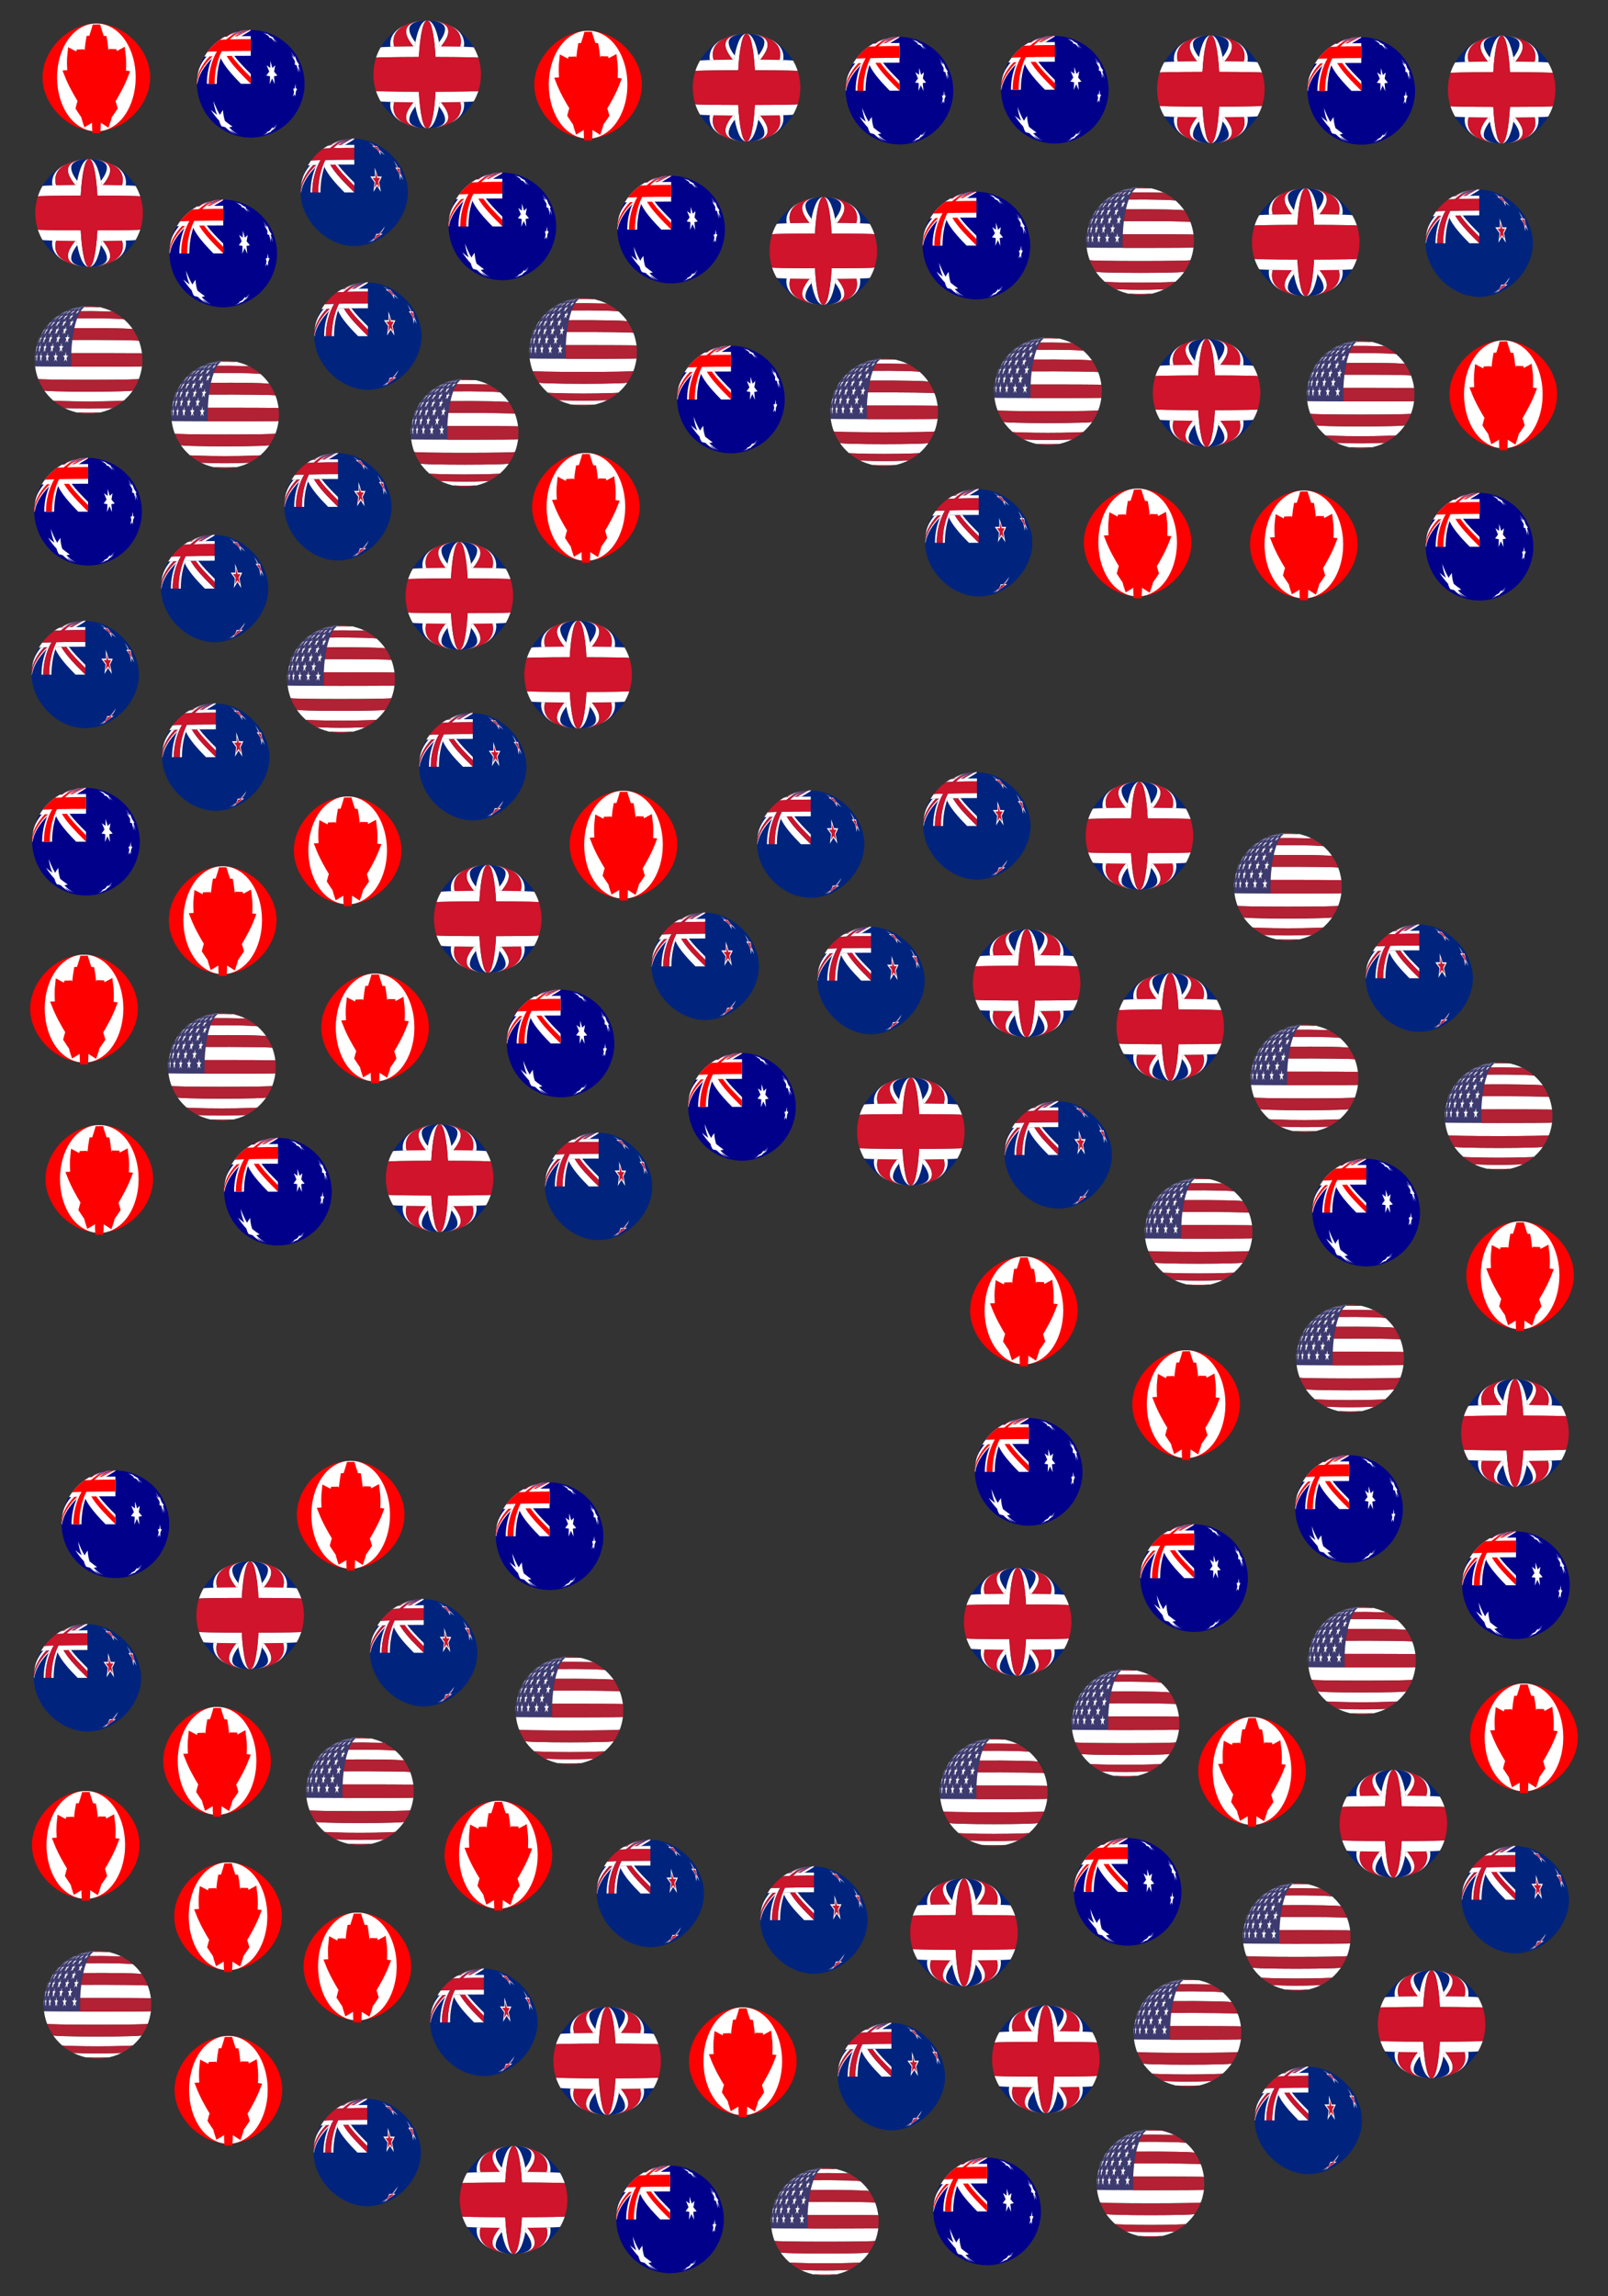 <?xml version="1.0" encoding="utf-8"?>

<!DOCTYPE svg PUBLIC "-//W3C//DTD SVG 1.1//EN" "http://www.w3.org/Graphics/SVG/1.1/DTD/svg11.dtd">
<svg version="1.1" id="Layer_1" xmlns="http://www.w3.org/2000/svg" xmlns:xlink="http://www.w3.org/1999/xlink" x="0px" y="0px"
	 viewBox="0 0 1141.085 1629.091" enable-background="new 0 0 1141.085 1629.091" xml:space="preserve">
<rect x="0" y="0" width="1141.085" height="1629.091" fill="#333333" stroke="none"/>
<symbol  id="_x31_" viewBox="-37.491 -37.5 74.982 75">
	<g>
		<g>
			<g>
				<g>
					<path fill="#3C3A6E" d="M0.009,37.466L0.009,37.466c-1.627,0.232-3.453-0.867-4.841-2.67c-1.707-2.22-3.038-5.371-4.125-9.107
						c-1.223-4.206-2.063-8.956-2.579-14.066c-0.539-5.345-0.696-10.858-0.48-16.371c-3.775,0.007-7.354,0.018-10.695,0.032
						c-3.063,0.013-5.814,0.029-8.224,0.049c-2.043,0.017-3.7,0.035-4.958,0.061c-0.849,0.017-1.341,0.062-1.308,0.066
						c-1.266,10.457,2.17,21.489,9.152,29.376C-21.061,32.72-10.525,37.462,0.009,37.466z"/>
					<g>
						<path fill="#FFFFFF" d="M-2.618,37.386c-0.83-0.055-1.66-0.139-2.486-0.25c-0.005-0.003-0.01-0.006-0.014-0.009
							c-0.507-0.067-1.012-0.144-1.514-0.23c-0.822-0.146-1.64-0.321-2.451-0.523c0.506,0.128,1.014,0.245,1.525,0.35
							c-0.495-0.099-0.986-0.207-1.473-0.326c0.801,0.197,1.609,0.367,2.423,0.509C-6.095,37-5.581,37.08-5.067,37.15
							c-0.009-0.003-0.017-0.006-0.025-0.009C-4.271,37.25-3.446,37.332-2.618,37.386z"/>
						<path fill="#FFFFFF" d="M-2.504,37.411c-0.798-0.047-1.596-0.123-2.393-0.227c-0.018-0.003-0.036-0.006-0.053-0.008
							c-0.48-0.062-0.955-0.134-1.426-0.217c-0.798-0.139-1.593-0.306-2.384-0.501c0.507,0.123,1.014,0.235,1.521,0.337
							c-0.458-0.094-0.911-0.198-1.357-0.313c0.757,0.19,1.523,0.353,2.295,0.488c0.502,0.087,1.003,0.163,1.503,0.228
							c-0.022-0.003-0.043-0.005-0.063-0.008C-4.081,37.291-3.294,37.365-2.504,37.411z"/>
						<path fill="#FFFFFF" d="M-2.281,37.435c-0.731-0.04-1.464-0.109-2.197-0.205c-0.031-0.003-0.06-0.005-0.09-0.008
							c-0.431-0.058-0.856-0.125-1.274-0.204c-0.739-0.132-1.478-0.292-2.214-0.48c0.486,0.118,0.97,0.226,1.452,0.323
							c-0.402-0.09-0.796-0.19-1.182-0.302c0.68,0.184,1.369,0.34,2.065,0.468c0.47,0.082,0.937,0.154,1.4,0.214
							c-0.034-0.002-0.067-0.005-0.099-0.008C-3.713,37.329-2.999,37.396-2.281,37.435z"/>
						<path fill="#FFFFFF" d="M-1.959,37.455c-0.632-0.033-1.267-0.095-1.904-0.185c-0.041-0.002-0.082-0.004-0.123-0.007
							c-0.364-0.054-0.719-0.118-1.067-0.193c-0.648-0.126-1.296-0.28-1.944-0.461c0.443,0.114,0.882,0.218,1.317,0.311
							c-0.327-0.086-0.645-0.183-0.953-0.292c0.572,0.178,1.154,0.328,1.743,0.45c0.417,0.078,0.829,0.145,1.235,0.201
							c-0.044-0.002-0.088-0.004-0.131-0.006C-3.182,37.362-2.573,37.423-1.959,37.455z"/>
						<path fill="#FFFFFF" d="M-1.551,37.472c-0.505-0.028-1.015-0.085-1.527-0.169c-0.051-0.002-0.101-0.004-0.15-0.005
							c-0.28-0.05-0.55-0.111-0.81-0.183c-0.528-0.121-1.058-0.269-1.588-0.445c0.38,0.11,0.754,0.209,1.122,0.299
							c-0.237-0.083-0.465-0.178-0.679-0.284c0.438,0.173,0.886,0.319,1.344,0.436c0.345,0.074,0.684,0.137,1.015,0.191
							c-0.053-0.002-0.105-0.003-0.157-0.005C-2.513,37.39-2.035,37.445-1.551,37.472z"/>
						<path fill="#FFFFFF" d="M-4.008,36.716c0.3,0.106,0.593,0.203,0.878,0.29c-0.138-0.081-0.265-0.175-0.376-0.28
							c0.282,0.169,0.578,0.312,0.882,0.426c0.258,0.07,0.508,0.131,0.75,0.182c-0.059-0.001-0.118-0.002-0.176-0.003
							c0.317,0.079,0.643,0.131,0.975,0.154c-0.356-0.024-0.718-0.077-1.082-0.156c-0.058-0.001-0.115-0.003-0.172-0.004
							c-0.185-0.048-0.359-0.107-0.521-0.177C-3.234,37.031-3.621,36.886-4.008,36.716z"/>
						<path fill="#FFFFFF" d="M-8.73,36.475c-0.804-0.193-1.604-0.414-2.396-0.662c-0.025-0.006-0.048-0.012-0.07-0.018
							c-0.469-0.147-0.933-0.305-1.39-0.472c-0.785-0.282-1.561-0.59-2.327-0.925c0.493,0.212,0.99,0.413,1.491,0.604
							c-0.446-0.179-0.885-0.368-1.317-0.566c0.737,0.328,1.486,0.631,2.245,0.907c0.502,0.177,1.007,0.343,1.513,0.499
							c-0.033-0.006-0.065-0.012-0.095-0.018C-10.302,36.068-9.52,36.285-8.73,36.475z"/>
						<path fill="#FFFFFF" d="M-8.171,36.555c-0.763-0.186-1.522-0.4-2.276-0.641c-0.053-0.006-0.105-0.011-0.155-0.017
							c-0.421-0.143-0.834-0.297-1.239-0.461c-0.752-0.276-1.498-0.579-2.235-0.907c0.498,0.208,0.998,0.406,1.499,0.593
							c-0.39-0.175-0.771-0.361-1.142-0.557c0.676,0.323,1.365,0.62,2.065,0.891c0.496,0.173,0.992,0.335,1.488,0.487
							c-0.061-0.006-0.121-0.011-0.179-0.017C-9.63,36.162-8.904,36.372-8.171,36.555z"/>
						<path fill="#FFFFFF" d="M-7.253,36.629c-0.688-0.18-1.373-0.388-2.056-0.622c-0.079-0.005-0.157-0.01-0.233-0.016
							c-0.354-0.14-0.699-0.29-1.033-0.452c-0.686-0.271-1.367-0.568-2.042-0.891c0.481,0.204,0.962,0.398,1.441,0.582
							c-0.316-0.172-0.621-0.356-0.914-0.55c0.585,0.319,1.183,0.611,1.794,0.877c0.467,0.168,0.932,0.326,1.395,0.474
							c-0.086-0.005-0.171-0.01-0.255-0.015C-8.534,36.247-7.898,36.452-7.253,36.629z"/>
						<path fill="#FFFFFF" d="M-6.015,36.692c-0.582-0.175-1.163-0.377-1.743-0.606c-0.102-0.004-0.203-0.009-0.303-0.013
							c-0.271-0.137-0.532-0.285-0.779-0.445c-0.589-0.266-1.174-0.558-1.756-0.875c0.443,0.2,0.882,0.39,1.318,0.571
							c-0.228-0.17-0.443-0.352-0.644-0.545c0.464,0.314,0.943,0.602,1.435,0.863c0.419,0.164,0.833,0.319,1.243,0.464
							c-0.108-0.004-0.215-0.008-0.321-0.012C-7.06,36.321-6.542,36.52-6.015,36.692z"/>
						<path fill="#FFFFFF" d="M-4.511,36.742c-0.45-0.171-0.9-0.369-1.35-0.592c-0.121-0.003-0.24-0.007-0.359-0.01
							c-0.176-0.135-0.34-0.282-0.489-0.44c-0.465-0.263-0.928-0.551-1.389-0.863c0.384,0.196,0.762,0.383,1.134,0.561
							c-0.129-0.17-0.244-0.351-0.342-0.541c0.322,0.31,0.66,0.595,1.011,0.854c0.351,0.16,0.695,0.312,1.032,0.454
							c-0.125-0.003-0.249-0.006-0.372-0.009C-5.272,36.379-4.897,36.575-4.511,36.742z"/>
						<path fill="#FFFFFF" d="M-14.867,34.432c-0.77-0.332-1.529-0.691-2.276-1.075c-0.015-0.008-0.027-0.017-0.036-0.026
							c-0.453-0.229-0.899-0.468-1.337-0.716c-0.729-0.414-1.445-0.852-2.144-1.314c0.442,0.292,0.892,0.575,1.348,0.848
							c-0.424-0.257-0.84-0.524-1.247-0.8c0.685,0.455,1.386,0.887,2.101,1.294c0.468,0.262,0.943,0.515,1.423,0.757
							c-0.027-0.008-0.052-0.017-0.074-0.026C-16.374,33.752-15.626,34.105-14.867,34.432z"/>
						<path fill="#FFFFFF" d="M-14.267,34.563c-0.755-0.327-1.5-0.681-2.235-1.059c-0.059-0.008-0.115-0.017-0.168-0.026
							c-0.405-0.226-0.801-0.462-1.187-0.708c-0.722-0.41-1.432-0.845-2.129-1.303c0.472,0.29,0.95,0.57,1.432,0.841
							c-0.369-0.255-0.727-0.52-1.074-0.794c0.641,0.452,1.298,0.88,1.971,1.284c0.488,0.259,0.98,0.508,1.476,0.748
							c-0.071-0.008-0.139-0.017-0.205-0.025C-15.694,33.893-14.987,34.241-14.267,34.563z"/>
						<path fill="#FFFFFF" d="M-13.04,34.686c-0.706-0.322-1.404-0.671-2.094-1.044c-0.101-0.008-0.199-0.016-0.294-0.024
							c-0.339-0.223-0.667-0.457-0.982-0.701c-0.684-0.407-1.357-0.838-2.02-1.293c0.482,0.287,0.968,0.565,1.455,0.833
							c-0.296-0.253-0.581-0.517-0.851-0.79c0.567,0.449,1.151,0.874,1.751,1.274c0.487,0.256,0.975,0.502,1.463,0.738
							c-0.112-0.007-0.222-0.015-0.329-0.023C-14.322,34.025-13.688,34.369-13.04,34.686z"/>
						<path fill="#FFFFFF" d="M-11.233,34.796c-0.625-0.318-1.245-0.662-1.859-1.03c-0.138-0.007-0.275-0.014-0.409-0.021
							c-0.257-0.222-0.501-0.454-0.732-0.696c-0.614-0.404-1.22-0.831-1.817-1.282c0.47,0.284,0.941,0.559,1.411,0.825
							c-0.21-0.253-0.406-0.516-0.587-0.788c0.466,0.446,0.949,0.868,1.448,1.266c0.463,0.252,0.925,0.495,1.385,0.729
							c-0.148-0.006-0.295-0.013-0.439-0.02C-12.312,34.143-11.779,34.483-11.233,34.796z"/>
						<path fill="#FFFFFF" d="M-8.922,34.887c-0.516-0.315-1.028-0.654-1.537-1.018c-0.171-0.005-0.339-0.011-0.506-0.017
							c-0.163-0.221-0.312-0.452-0.444-0.692c-0.516-0.402-1.026-0.827-1.529-1.274c0.436,0.28,0.87,0.552,1.301,0.816
							c-0.113-0.253-0.21-0.516-0.29-0.786c0.342,0.443,0.701,0.863,1.077,1.26c0.418,0.248,0.831,0.488,1.241,0.719
							c-0.178-0.005-0.354-0.01-0.529-0.015C-9.748,34.24-9.342,34.577-8.922,34.887z"/>
						<path fill="#FFFFFF" d="M-6.207,34.956c-0.382-0.313-0.763-0.649-1.142-1.008c-0.195-0.004-0.389-0.008-0.582-0.012
							c-0.062-0.223-0.107-0.454-0.137-0.693c-0.392-0.4-0.781-0.822-1.167-1.264c0.382,0.277,0.76,0.546,1.132,0.808
							c-0.009-0.256-0.002-0.518,0.02-0.787c0.202,0.439,0.419,0.858,0.653,1.256c0.353,0.245,0.7,0.481,1.041,0.71
							c-0.2-0.003-0.399-0.007-0.597-0.01C-6.741,34.311-6.482,34.646-6.207,34.956z"/>
						<path fill="#FFFFFF" d="M-20.166,31.517c-0.706-0.457-1.397-0.938-2.073-1.442c-0.046-0.01-0.089-0.02-0.129-0.031
							c-0.378-0.3-0.747-0.61-1.104-0.928c-0.656-0.532-1.295-1.087-1.916-1.662c0.413,0.362,0.835,0.715,1.265,1.06
							c-0.341-0.327-0.67-0.663-0.987-1.008c0.58,0.568,1.18,1.116,1.799,1.641c0.441,0.335,0.89,0.66,1.345,0.977
							c-0.063-0.01-0.123-0.02-0.179-0.031C-21.501,30.591-20.842,31.066-20.166,31.517z"/>
						<path fill="#FFFFFF" d="M-18.929,31.677c-0.683-0.455-1.355-0.933-2.012-1.434c-0.103-0.01-0.203-0.019-0.3-0.029
							c-0.314-0.299-0.615-0.608-0.904-0.926c-0.643-0.531-1.271-1.084-1.882-1.658c0.447,0.361,0.901,0.713,1.361,1.057
							c-0.27-0.327-0.526-0.663-0.768-1.008c0.523,0.568,1.067,1.114,1.63,1.639c0.466,0.333,0.936,0.657,1.411,0.972
							c-0.119-0.009-0.236-0.019-0.349-0.029C-20.155,30.757-19.55,31.229-18.929,31.677z"/>
						<path fill="#FFFFFF" d="M-16.849,31.825c-0.63-0.452-1.251-0.927-1.86-1.425c-0.157-0.009-0.31-0.017-0.461-0.026
							c-0.234-0.299-0.454-0.608-0.659-0.925c-0.6-0.53-1.188-1.082-1.762-1.654c0.462,0.359,0.928,0.71,1.398,1.053
							c-0.186-0.328-0.356-0.665-0.51-1.009c0.442,0.567,0.904,1.114,1.386,1.638c0.469,0.33,0.94,0.651,1.412,0.964
							c-0.171-0.008-0.34-0.017-0.505-0.025C-17.908,30.909-17.387,31.379-16.849,31.825z"/>
						<path fill="#FFFFFF" d="M-14.007,31.953c-0.548-0.45-1.088-0.923-1.62-1.417c-0.204-0.007-0.406-0.015-0.604-0.022
							c-0.143-0.3-0.269-0.609-0.38-0.926c-0.53-0.529-1.05-1.079-1.559-1.649c0.456,0.357,0.913,0.707,1.371,1.049
							c-0.091-0.33-0.166-0.668-0.225-1.012c0.337,0.565,0.694,1.111,1.07,1.635c0.452,0.328,0.903,0.648,1.353,0.96
							c-0.216-0.007-0.43-0.014-0.641-0.021C-14.849,31.04-14.437,31.508-14.007,31.953z"/>
						<path fill="#FFFFFF" d="M-10.525,32.055c-0.44-0.449-0.874-0.919-1.304-1.41c-0.242-0.006-0.482-0.011-0.721-0.017
							c-0.043-0.302-0.069-0.612-0.08-0.928c-0.434-0.529-0.861-1.078-1.282-1.645c0.428,0.355,0.855,0.703,1.279,1.043
							c0.009-0.333,0.035-0.672,0.075-1.016c0.217,0.563,0.45,1.109,0.702,1.634c0.413,0.325,0.822,0.642,1.228,0.953
							c-0.251-0.005-0.501-0.01-0.748-0.016C-11.109,31.143-10.826,31.61-10.525,32.055z"/>
						<path fill="#FFFFFF" d="M-25.457,27.525c-0.62-0.572-1.22-1.165-1.8-1.777c-0.019-0.01-0.035-0.02-0.044-0.032
							c-0.347-0.367-0.682-0.741-1.006-1.123c-0.554-0.635-1.086-1.289-1.595-1.96c0.325,0.423,0.663,0.838,1.012,1.246
							c-0.308-0.391-0.604-0.79-0.886-1.196c0.492,0.665,1.008,1.312,1.545,1.941c0.364,0.4,0.74,0.792,1.126,1.176
							c-0.039-0.01-0.075-0.021-0.105-0.032C-26.647,26.374-26.062,26.96-25.457,27.525z"/>
						<path fill="#FFFFFF" d="M-24.497,27.704c-0.621-0.572-1.225-1.164-1.81-1.776c-0.089-0.01-0.175-0.021-0.256-0.032
							c-0.283-0.367-0.552-0.742-0.808-1.125c-0.562-0.637-1.105-1.292-1.626-1.964c0.381,0.424,0.771,0.84,1.171,1.249
							c-0.238-0.392-0.462-0.793-0.671-1.2c0.45,0.667,0.924,1.316,1.42,1.947c0.412,0.4,0.832,0.792,1.26,1.176
							c-0.109-0.01-0.214-0.02-0.315-0.031C-25.607,26.553-25.062,27.139-24.497,27.704z"/>
						<path fill="#FFFFFF" d="M-22.447,27.874c-0.595-0.571-1.175-1.163-1.739-1.775c-0.157-0.01-0.31-0.019-0.46-0.029
							c-0.205-0.368-0.394-0.744-0.568-1.128c-0.547-0.638-1.076-1.295-1.586-1.969c0.42,0.424,0.848,0.841,1.282,1.251
							c-0.156-0.395-0.296-0.797-0.42-1.206c0.387,0.668,0.797,1.319,1.229,1.952c0.441,0.399,0.888,0.791,1.341,1.176
							c-0.176-0.009-0.348-0.019-0.516-0.028C-23.427,26.723-22.947,27.309-22.447,27.874z"/>
						<path fill="#FFFFFF" d="M-19.381,28.026c-0.542-0.571-1.071-1.163-1.587-1.773c-0.219-0.008-0.435-0.017-0.647-0.026
							c-0.116-0.37-0.216-0.748-0.299-1.132c-0.505-0.64-0.996-1.298-1.471-1.972c0.441,0.424,0.886,0.841,1.335,1.251
							c-0.065-0.398-0.113-0.802-0.146-1.211c0.304,0.669,0.63,1.322,0.977,1.957c0.451,0.398,0.905,0.789,1.361,1.173
							c-0.235-0.008-0.467-0.016-0.696-0.024C-20.184,26.873-19.793,27.46-19.381,28.026z"/>
						<path fill="#FFFFFF" d="M-15.424,28.153c-0.462-0.572-0.915-1.162-1.359-1.771c-0.272-0.007-0.541-0.014-0.807-0.021
							c-0.02-0.372-0.023-0.751-0.011-1.134c-0.439-0.642-0.868-1.301-1.285-1.976c0.44,0.422,0.882,0.838,1.326,1.248
							c0.032-0.401,0.08-0.806,0.142-1.216c0.206,0.67,0.431,1.324,0.676,1.962c0.438,0.396,0.877,0.786,1.315,1.169
							c-0.284-0.006-0.565-0.013-0.844-0.019C-16.009,26.999-15.726,27.586-15.424,28.153z"/>
						<path fill="#FFFFFF" d="M-10.748,28.249c-0.36-0.572-0.714-1.162-1.064-1.769c-0.312-0.005-0.623-0.01-0.931-0.015
							c0.079-0.376,0.172-0.757,0.28-1.142c-0.351-0.643-0.696-1.301-1.034-1.975c0.42,0.421,0.838,0.836,1.254,1.245
							c0.128-0.404,0.271-0.811,0.426-1.223c0.097,0.67,0.209,1.326,0.337,1.967c0.406,0.394,0.809,0.782,1.209,1.165
							c-0.321-0.004-0.639-0.009-0.956-0.013C-11.084,27.092-10.925,27.679-10.748,28.249z"/>
						<path fill="#FFFFFF" d="M-29.346,22.909c-0.523-0.669-1.025-1.356-1.504-2.058c-0.06-0.009-0.116-0.019-0.166-0.03
							c-0.246-0.424-0.479-0.855-0.696-1.293c-0.45-0.722-0.876-1.459-1.278-2.208c0.285,0.47,0.582,0.934,0.893,1.392
							c-0.199-0.444-0.382-0.894-0.55-1.35c0.354,0.745,0.735,1.477,1.141,2.194c0.327,0.454,0.667,0.901,1.017,1.342
							c-0.083-0.01-0.162-0.019-0.236-0.029C-30.29,21.566-29.83,22.246-29.346,22.909z"/>
						<path fill="#FFFFFF" d="M-27.611,23.08c-0.521-0.672-1.022-1.361-1.503-2.065c-0.14-0.009-0.275-0.019-0.406-0.028
							c-0.17-0.427-0.325-0.861-0.463-1.3c-0.455-0.726-0.889-1.466-1.3-2.22c0.343,0.472,0.698,0.939,1.063,1.399
							c-0.119-0.448-0.221-0.901-0.307-1.359c0.306,0.749,0.638,1.486,0.995,2.207c0.378,0.455,0.766,0.904,1.163,1.346
							c-0.163-0.009-0.321-0.018-0.474-0.028C-28.456,21.731-28.045,22.414-27.611,23.08z"/>
						<path fill="#FFFFFF" d="M-24.629,23.237c-0.495-0.674-0.973-1.365-1.433-2.071c-0.215-0.008-0.426-0.017-0.633-0.026
							c-0.084-0.43-0.152-0.867-0.203-1.308c-0.44-0.73-0.862-1.474-1.263-2.231c0.388,0.474,0.784,0.942,1.188,1.405
							c-0.031-0.452-0.045-0.908-0.043-1.368c0.243,0.753,0.51,1.495,0.802,2.221c0.413,0.455,0.832,0.904,1.258,1.347
							c-0.236-0.008-0.468-0.016-0.696-0.025C-25.335,21.882-24.994,22.568-24.629,23.237z"/>
						<path fill="#FFFFFF" d="M-20.514,23.374c-0.445-0.676-0.877-1.369-1.295-2.076c-0.283-0.007-0.562-0.014-0.837-0.022
							c0.008-0.435,0.033-0.874,0.073-1.317c-0.404-0.733-0.793-1.479-1.166-2.239c0.415,0.475,0.835,0.945,1.26,1.41
							c0.061-0.456,0.137-0.916,0.228-1.379c0.166,0.755,0.354,1.499,0.563,2.23c0.43,0.456,0.863,0.906,1.3,1.351
							c-0.3-0.007-0.596-0.013-0.889-0.02C-21.044,22.013-20.79,22.702-20.514,23.374z"/>
						<path fill="#FFFFFF" d="M-15.439,23.484c-0.374-0.678-0.739-1.372-1.094-2.079c-0.337-0.005-0.672-0.011-1.003-0.017
							c0.102-0.438,0.219-0.88,0.349-1.325c-0.348-0.736-0.686-1.484-1.012-2.245c0.422,0.475,0.847,0.946,1.274,1.411
							c0.151-0.46,0.316-0.922,0.493-1.388c0.081,0.757,0.179,1.504,0.296,2.239c0.425,0.455,0.851,0.905,1.278,1.35
							c-0.35-0.005-0.698-0.01-1.043-0.015C-15.765,22.118-15.611,22.808-15.439,23.484z"/>
						<path fill="#FFFFFF" d="M-33.152,17.45c-0.397-0.745-0.769-1.503-1.114-2.272c-0.02-0.007-0.036-0.015-0.045-0.024
							c-0.203-0.466-0.392-0.938-0.566-1.414c-0.312-0.782-0.598-1.574-0.856-2.374c0.169,0.499,0.353,0.995,0.552,1.486
							c-0.154-0.481-0.293-0.966-0.416-1.456c0.241,0.798,0.509,1.587,0.804,2.366c0.219,0.49,0.452,0.975,0.699,1.455
							c-0.046-0.008-0.086-0.015-0.121-0.024C-33.887,15.957-33.532,16.711-33.152,17.45z"/>
						<path fill="#FFFFFF" d="M-31.964,17.599c-0.413-0.75-0.802-1.513-1.167-2.287c-0.109-0.008-0.213-0.015-0.311-0.023
							c-0.128-0.47-0.24-0.946-0.336-1.425c-0.333-0.788-0.641-1.586-0.923-2.393c0.241,0.503,0.496,1.003,0.764,1.497
							c-0.076-0.486-0.136-0.975-0.179-1.468c0.204,0.804,0.434,1.6,0.692,2.385c0.286,0.493,0.585,0.982,0.896,1.465
							c-0.134-0.008-0.263-0.015-0.387-0.023C-32.625,16.096-32.307,16.854-31.964,17.599z"/>
						<path fill="#FFFFFF" d="M-29.344,17.74c-0.411-0.754-0.8-1.522-1.167-2.301c-0.195-0.007-0.386-0.014-0.571-0.022
							c-0.045-0.475-0.073-0.954-0.084-1.435c-0.34-0.794-0.658-1.598-0.952-2.411c0.304,0.507,0.62,1.01,0.947,1.508
							c0.008-0.491,0.033-0.985,0.073-1.481c0.156,0.81,0.338,1.611,0.546,2.403c0.342,0.496,0.695,0.987,1.057,1.473
							c-0.219-0.007-0.433-0.014-0.643-0.021C-29.899,16.226-29.634,16.99-29.344,17.74z"/>
						<path fill="#FFFFFF" d="M-25.38,17.866c-0.389-0.759-0.761-1.53-1.114-2.313c-0.275-0.006-0.545-0.013-0.811-0.019
							c0.043-0.479,0.102-0.962,0.176-1.447c-0.332-0.799-0.644-1.609-0.935-2.427c0.355,0.51,0.718,1.015,1.091,1.517
							c0.094-0.496,0.204-0.993,0.328-1.493c0.101,0.815,0.224,1.622,0.371,2.419c0.384,0.498,0.775,0.991,1.173,1.48
							c-0.295-0.006-0.587-0.012-0.874-0.018C-25.799,16.343-25.601,17.111-25.38,17.866z"/>
						<path fill="#FFFFFF" d="M-20.227,17.973c-0.349-0.762-0.685-1.537-1.006-2.322c-0.343-0.005-0.681-0.01-1.017-0.016
							c0.13-0.483,0.275-0.967,0.434-1.454c-0.306-0.805-0.598-1.619-0.873-2.442c0.389,0.511,0.783,1.018,1.184,1.521
							c0.178-0.499,0.37-1,0.574-1.502c0.039,0.819,0.097,1.631,0.175,2.434c0.406,0.498,0.817,0.993,1.232,1.483
							c-0.358-0.005-0.713-0.009-1.065-0.014C-20.489,16.441-20.368,17.213-20.227,17.973z"/>
						<path fill="#FFFFFF" d="M-14.111,18.053c-0.291-0.765-0.575-1.542-0.849-2.329c-0.395-0.004-0.787-0.007-1.177-0.011
							c0.213-0.487,0.438-0.976,0.674-1.466c-0.266-0.808-0.522-1.624-0.768-2.449c0.405,0.512,0.812,1.02,1.222,1.525
							c0.255-0.502,0.52-1.006,0.795-1.511c-0.025,0.822-0.037,1.638-0.033,2.445c0.41,0.499,0.822,0.993,1.234,1.484
							c-0.406-0.003-0.809-0.006-1.21-0.01C-14.2,16.515-14.164,17.289-14.111,18.053z"/>
						<path fill="#FFFFFF" d="M-35.804,9.199c0.177,0.816,0.382,1.625,0.615,2.425c-0.279-0.803-0.531-1.615-0.756-2.434
							c-0.067-0.005-0.129-0.01-0.185-0.015c-0.083-0.5-0.149-1.002-0.199-1.508c-0.19-0.826-0.353-1.658-0.487-2.494
							c0.122,0.518,0.259,1.035,0.412,1.549c-0.03-0.51-0.043-1.021-0.04-1.534c0.086,0.835,0.2,1.667,0.343,2.493
							c0.173,0.514,0.36,1.026,0.563,1.534C-35.632,9.209-35.721,9.204-35.804,9.199z"/>
						<path fill="#FFFFFF" d="M-33.652,9.282c0.138,0.822,0.303,1.638,0.496,2.445c-0.295-0.81-0.564-1.628-0.809-2.454
							c-0.161-0.005-0.316-0.01-0.466-0.015c-0.002-0.505,0.013-1.012,0.044-1.521c-0.212-0.833-0.398-1.673-0.557-2.516
							c0.197,0.523,0.408,1.044,0.633,1.562c0.052-0.515,0.119-1.032,0.203-1.549c0.05,0.843,0.128,1.681,0.233,2.515
							c0.243,0.519,0.5,1.035,0.769,1.547C-33.294,9.292-33.476,9.287-33.652,9.282z M-34.053,8.169L-34.053,8.169L-34.053,8.169
							L-34.053,8.169z"/>
						<path fill="#FFFFFF" d="M-29.966,9.36c0.091,0.828,0.208,1.65,0.349,2.464c-0.297-0.816-0.573-1.64-0.825-2.472
							c-0.249-0.004-0.493-0.009-0.732-0.013c0.081-0.51,0.179-1.022,0.291-1.535c-0.224-0.84-0.425-1.686-0.603-2.537
							c0.264,0.527,0.541,1.052,0.83,1.574c0.133-0.52,0.281-1.041,0.443-1.562c0.011,0.85,0.047,1.697,0.109,2.538
							c0.304,0.522,0.62,1.04,0.946,1.555C-29.434,9.368-29.702,9.364-29.966,9.36z"/>
						<path fill="#FFFFFF" d="M-24.881,9.427c0.039,0.833,0.1,1.661,0.183,2.481c-0.286-0.821-0.554-1.651-0.804-2.488
							c-0.329-0.004-0.653-0.007-0.973-0.011c0.164-0.515,0.341-1.031,0.532-1.548c-0.226-0.846-0.434-1.698-0.621-2.554
							c0.321,0.531,0.652,1.06,0.992,1.586c0.21-0.525,0.433-1.051,0.668-1.576c-0.03,0.855-0.038,1.707-0.026,2.554
							c0.353,0.525,0.714,1.047,1.083,1.566C-24.195,9.434-24.54,9.43-24.881,9.427z M-25.377,8.298L-25.377,8.298L-25.377,8.298
							L-25.377,8.298z"/>
						<path fill="#FFFFFF" d="M-18.61,9.48c-0.016,0.837-0.014,1.669,0.005,2.495c-0.261-0.826-0.509-1.659-0.743-2.5
							c-0.394-0.003-0.784-0.006-1.17-0.009c0.239-0.519,0.49-1.039,0.752-1.559c-0.218-0.851-0.421-1.707-0.61-2.568
							c0.363,0.534,0.733,1.065,1.11,1.594c0.279-0.529,0.567-1.057,0.866-1.587c-0.069,0.86-0.123,1.716-0.16,2.568
							c0.385,0.527,0.775,1.051,1.169,1.573C-17.802,9.486-18.207,9.483-18.61,9.48z"/>
						<path fill="#FFFFFF" d="M-37.307,2.858c0.054,0.837,0.136,1.671,0.247,2.501c-0.128-0.831-0.228-1.667-0.299-2.504
							c-0.02-0.001-0.035-0.003-0.043-0.005c-0.035-0.516-0.053-1.034-0.056-1.553c-0.035-0.839-0.042-1.678-0.02-2.517
							c-0.005,0.519,0.006,1.038,0.034,1.558c0.018-0.52,0.052-1.041,0.103-1.561c-0.04,0.841-0.051,1.682-0.033,2.522
							c0.048,0.522,0.113,1.043,0.193,1.563C-37.228,2.862-37.27,2.86-37.307,2.858z"/>
						<path fill="#FFFFFF" d="M-35.918,2.886c0.022,0.844,0.072,1.687,0.15,2.525c-0.155-0.839-0.283-1.682-0.382-2.528
							c-0.117-0.002-0.229-0.003-0.335-0.005c0.044-0.522,0.105-1.045,0.182-1.568c-0.065-0.847-0.101-1.694-0.11-2.541
							c0.074,0.525,0.165,1.049,0.271,1.573c0.097-0.526,0.21-1.052,0.338-1.576c-0.069,0.848-0.11,1.698-0.123,2.546
							C-35.8,1.84-35.658,2.366-35.5,2.891C-35.645,2.889-35.785,2.887-35.918,2.886z"/>
						<path fill="#FFFFFF" d="M-32.912,2.912c-0.012,0.851,0.003,1.701,0.044,2.547c-0.175-0.846-0.325-1.697-0.45-2.55
							c-0.212-0.001-0.418-0.003-0.619-0.005c0.124-0.527,0.264-1.055,0.418-1.581c-0.092-0.854-0.159-1.71-0.198-2.565
							c0.153,0.53,0.321,1.06,0.503,1.588c0.174-0.532,0.363-1.062,0.565-1.591c-0.096,0.856-0.166,1.713-0.21,2.569
							c0.202,0.532,0.417,1.063,0.646,1.592C-32.452,2.915-32.685,2.913-32.912,2.912z"/>
						<path fill="#FFFFFF" d="M-28.384,2.935c-0.046,0.858-0.068,1.714-0.068,2.568c-0.188-0.853-0.354-1.71-0.498-2.57
							c-0.299-0.001-0.593-0.003-0.882-0.004c0.2-0.532,0.414-1.064,0.641-1.594c-0.116-0.861-0.21-1.724-0.28-2.587
							c0.226,0.535,0.465,1.069,0.716,1.601c0.245-0.536,0.502-1.071,0.771-1.604c-0.119,0.862-0.215,1.726-0.289,2.59
							c0.269,0.536,0.55,1.071,0.841,1.604C-27.754,2.938-28.072,2.937-28.384,2.935z"/>
						<path fill="#FFFFFF" d="M-22.514,2.955c-0.078,0.864-0.138,1.726-0.178,2.585c-0.192-0.859-0.367-1.721-0.524-2.587
							c-0.374-0.001-0.743-0.002-1.109-0.003c0.268-0.535,0.547-1.069,0.837-1.603c-0.135-0.868-0.251-1.738-0.348-2.607
							c0.29,0.538,0.59,1.075,0.9,1.611c0.305-0.539,0.621-1.076,0.945-1.613c-0.136,0.869-0.256,1.738-0.357,2.608
							c0.324,0.539,0.656,1.077,0.997,1.613C-21.743,2.957-22.13,2.956-22.514,2.955z"/>
						<path fill="#FFFFFF" d="M-15.558,2.97c-0.107,0.868-0.201,1.734-0.282,2.598c-0.187-0.863-0.362-1.73-0.524-2.6
							c-0.432-0.001-0.861-0.002-1.286-0.002c0.324-0.539,0.656-1.077,0.996-1.615c-0.147-0.872-0.281-1.745-0.401-2.618
							c0.341,0.541,0.689,1.08,1.043,1.619c0.352-0.541,0.711-1.081,1.075-1.621c-0.148,0.873-0.284,1.747-0.408,2.621
							c0.364,0.541,0.734,1.081,1.109,1.62C-14.678,2.971-15.119,2.97-15.558,2.97z"/>
					</g>
				</g>
				<path fill="#FFFFFF" d="M-12.017,4.706C-6.089,4.717,0.01,4.72,6.11,4.714c5.928-0.006,11.519-0.019,16.621-0.041
					c4.479-0.019,8.223-0.043,11.143-0.079c2.037-0.025,3.536-0.073,3.345-0.097c-0.364,2.997-1.092,5.951-2.162,8.774
					c0.2,0.076-1.26,0.199-3.19,0.268c-2.758,0.099-6.287,0.164-10.504,0.217c-4.799,0.061-10.054,0.097-15.623,0.112
					c-5.729,0.016-11.458,0.008-17.027-0.023C-11.653,10.877-11.895,7.82-12.017,4.706z"/>
				<path fill="#FFFFFF" d="M-5.487,33.87c5.496,0.075,10.993,0.045,15.918-0.106c3.854-0.119,7.351,0.097,6.998-0.592
					c-2.673,1.403-5.518,2.482-8.449,3.205c0.098,0.417-1.664,0.265-3.65,0.331c-2.518,0.084-5.321,0.1-8.122,0.059
					C-3.773,36.129-4.674,35.119-5.487,33.87z"/>
				<circle fill="#FFFFFF" cx="0.009" cy="37.466" r="0"/>
				<path fill="#FFFFFF" d="M-35.04-13.306c-0.118-0.045,0.808-0.166,2.119-0.225c1.9-0.085,4.366-0.144,7.359-0.197
					c3.471-0.061,7.359-0.104,11.596-0.135c4.505-0.032,9.193-0.048,13.975-0.048c4.781,0,9.47,0.016,13.975,0.048
					c4.236,0.03,8.125,0.074,11.596,0.135c2.993,0.053,5.459,0.112,7.359,0.197c1.312,0.059,2.237,0.18,2.119,0.225
					c1.069,2.821,1.797,5.773,2.161,8.767c0.098-0.012-0.832-0.06-2.213-0.081c-2.009-0.031-4.621-0.052-7.796-0.071
					c-3.686-0.022-7.82-0.038-12.325-0.049C10.089-4.752,5.099-4.758,0.009-4.758c-5.09,0-10.081,0.006-14.875,0.017
					c-4.506,0.011-8.639,0.027-12.325,0.049c-3.175,0.019-5.787,0.04-7.796,0.071c-1.381,0.021-2.311,0.07-2.213,0.081
					C-36.837-7.533-36.109-10.485-35.04-13.306z"/>
				<path fill="#FFFFFF" d="M-9.883,22.08c4.878,0.044,9.893,0.054,14.909,0.032c4.878-0.021,9.485-0.071,13.697-0.156
					c3.708-0.075,6.821-0.166,9.26-0.304c1.719-0.098,3.068-0.243,2.875-0.377c-1.715,2.484-3.733,4.762-5.992,6.764
					c0.153,0.174-0.987,0.296-2.394,0.399c-1.979,0.145-4.493,0.241-7.477,0.32c-7.07,0.186-14.985,0.223-22.898,0.13
					C-8.675,26.824-9.328,24.541-9.883,22.08z"/>
				<path fill="#FFFFFF" d="M-8.962-36.411c-0.069-0.292,1.157-0.224,2.577-0.289c1.864-0.086,4.047-0.121,6.394-0.121
					c2.347,0,4.53,0.036,6.394,0.121c1.42,0.065,2.646-0.002,2.577,0.289c2.931,0.723,5.776,1.802,8.449,3.205
					c0.244-0.473-2.167-0.399-4.911-0.516C8.886-33.876,4.614-33.94,0.009-33.94c-4.605,0-8.878,0.064-12.509,0.218
					c-2.744,0.117-5.155,0.042-4.911,0.516C-14.739-34.609-11.893-35.688-8.962-36.411z"/>
				<path fill="#FFFFFF" d="M-24.849-28.072c-0.455-0.52,2.991-0.484,6.888-0.626c2.457-0.09,5.199-0.153,8.177-0.198
					c3.16-0.047,6.445-0.07,9.792-0.07c3.347,0,6.631,0.023,9.792,0.07c2.978,0.045,5.721,0.108,8.177,0.198
					c3.897,0.142,7.343,0.106,6.888,0.626c2.259,2.002,4.277,4.28,5.992,6.764c0.126-0.088-0.751-0.234-1.924-0.317
					c-1.686-0.12-3.866-0.202-6.504-0.276c-3.052-0.085-6.467-0.146-10.182-0.189C8.3-22.135,4.194-22.157,0.009-22.157
					c-4.186,0-8.291,0.022-12.239,0.067c-3.715,0.042-7.13,0.103-10.182,0.189c-2.638,0.074-4.818,0.157-6.504,0.276
					c-1.173,0.083-2.05,0.229-1.924,0.317C-29.126-23.792-27.108-26.07-24.849-28.072z"/>
				<path fill="#B22134" d="M-2.793,36.767c2.802,0.042,5.604,0.025,8.122-0.059c1.985-0.066,3.748,0.086,3.65-0.331
					c-2.931,0.722-5.952,1.089-8.971,1.089h0C-0.917,37.599-1.916,37.337-2.793,36.767z"/>
				<path fill="#B22134" d="M-7.904,28.888c7.913,0.092,15.828,0.056,22.898-0.13c2.984-0.079,5.498-0.175,7.477-0.32
					c1.407-0.103,2.547-0.225,2.394-0.399c-2.26,2.002-4.764,3.73-7.437,5.134c0.354,0.689-3.143,0.473-6.998,0.592
					C5.507,33.915,0.009,33.945-5.487,33.87C-6.397,32.471-7.193,30.788-7.904,28.888z"/>
				<path fill="#B22134" d="M-11.288,13.847c5.569,0.031,11.298,0.039,17.027,0.023c5.569-0.015,10.824-0.051,15.623-0.112
					c4.217-0.054,7.746-0.118,10.504-0.217c1.93-0.069,3.39-0.192,3.19-0.268c-1.071,2.823-2.485,5.517-4.199,8.002
					c0.192,0.134-1.157,0.28-2.875,0.377c-2.439,0.138-5.552,0.229-9.26,0.304c-4.212,0.085-8.819,0.135-13.697,0.156
					C0.01,22.134-5.006,22.123-9.883,22.08C-10.469,19.481-10.934,16.725-11.288,13.847z"/>
				<path fill="#B22134" d="M-12.017-4.747c-3.775,0.007-7.354,0.018-10.695,0.032c-3.063,0.013-5.814,0.029-8.224,0.049
					c-2.043,0.017-3.7,0.035-4.958,0.061c-0.849,0.017-1.341,0.062-1.308,0.066l0,0c-0.098-0.012,0.832-0.06,2.213-0.081
					c2.009-0.031,4.621-0.052,7.796-0.071c3.686-0.022,7.82-0.038,12.325-0.049c4.794-0.012,9.785-0.017,14.875-0.017
					c5.09,0,10.081,0.006,14.875,0.017c4.506,0.011,8.639,0.027,12.325,0.049c3.175,0.019,5.787,0.04,7.796,0.071
					c1.381,0.021,2.311,0.07,2.213,0.081c0.364,2.997,0.364,6.04,0.001,9.037c0.192,0.023-1.308,0.072-3.345,0.097
					c-2.92,0.036-6.664,0.059-11.143,0.079C17.629,4.696,12.037,4.709,6.11,4.714C0.01,4.72-6.089,4.717-12.017,4.706
					C-12.14,1.56-12.14-1.601-12.017-4.747z"/>
				<path fill="#B22134" d="M-30.841-21.308c-0.126-0.088,0.751-0.234,1.924-0.317c1.686-0.12,3.866-0.202,6.504-0.276
					c3.052-0.085,6.467-0.146,10.182-0.189c3.947-0.045,8.053-0.067,12.239-0.067c4.186,0,8.291,0.022,12.239,0.067
					c3.715,0.042,7.13,0.103,10.182,0.189c2.638,0.074,4.818,0.157,6.504,0.276c1.173,0.083,2.05,0.229,1.924,0.317
					c1.714,2.485,3.128,5.179,4.199,8.002c0.118-0.045-0.808-0.166-2.119-0.225c-1.9-0.085-4.366-0.144-7.359-0.197
					c-3.471-0.061-7.359-0.104-11.596-0.135c-4.505-0.032-9.193-0.048-13.975-0.048c-4.781,0-9.47,0.016-13.975,0.048
					c-4.236,0.03-8.125,0.074-11.596,0.135c-2.993,0.053-5.459,0.112-7.359,0.197c-1.312,0.059-2.237,0.18-2.119,0.225
					C-33.969-16.129-32.555-18.823-30.841-21.308z"/>
				<path fill="#B22134" d="M-17.412-33.206c-0.244-0.473,2.167-0.399,4.911-0.516c3.632-0.154,7.904-0.218,12.509-0.218
					c4.605,0,8.878,0.064,12.509,0.218c2.744,0.117,5.155,0.042,4.911,0.516c2.673,1.403,5.177,3.132,7.437,5.134
					c0.455-0.52-2.991-0.484-6.888-0.626c-2.457-0.09-5.199-0.153-8.177-0.198c-3.16-0.047-6.445-0.07-9.792-0.07
					c-3.347,0-6.631,0.023-9.792,0.07c-2.978,0.045-5.721,0.108-8.177,0.198c-3.897,0.142-7.343,0.106-6.888,0.626
					C-22.589-30.074-20.084-31.803-17.412-33.206z"/>
				<path fill="#B22134" d="M0.009-37.5L0.009-37.5c3.019,0,6.04,0.367,8.971,1.089c0.069-0.292-1.157-0.224-2.577-0.289
					c-1.864-0.086-4.047-0.121-6.394-0.121c-2.347,0-4.53,0.036-6.394,0.121c-1.42,0.065-2.646-0.002-2.577,0.289
					C-6.031-37.133-3.01-37.5,0.009-37.5z"/>
			</g>
		</g>
	</g>
</symbol>
<symbol  id="_x32_" viewBox="-37.461 -37.5 74.923 75">
	<g>
		<g>
			<path fill="none" d="M-0.01-37.471L-0.01-37.471c-0.008,0-0.016,0-0.024,0C-0.026-37.471-0.018-37.471-0.01-37.471z"/>
			<path fill="none" d="M-0.004-37.472h-0.002c-0.003,0-0.005,0-0.008,0h-0.002c-0.007,0-0.013,0-0.016,0.001
				c0.008,0,0.015,0,0.023,0l0,0c0.008,0,0.015,0,0.023,0C0.009-37.472,0.003-37.472-0.004-37.472z"/>
			<path fill="none" d="M-0.01-37.471L-0.01-37.471c0.008,0,0.016,0,0.024,0C0.006-37.471-0.002-37.471-0.01-37.471z"/>
			<path fill="#00247D" d="M-0.01,37.472L-0.01,37.472c-5.224,0.084-10.033-0.926-11.829-3.7c-1.667-2.586,0.166-7.085,3.607-11.417
				c0.899,4.674,2.053,8.65,3.663,11.578C-3.318,36.206-1.556,37.728-0.01,37.472z"/>
			<path fill="#00247D" d="M-0.01,37.472L-0.01,37.472c1.546,0.257,3.308-1.266,4.559-3.538c1.61-2.928,2.764-6.905,3.663-11.579
				c3.441,4.332,5.274,8.831,3.607,11.417C10.023,36.546,5.214,37.556-0.01,37.472z"/>
			<path fill="#00247D" d="M32.437,18.743c-4.34,7.508-11.416,13.456-19.558,16.442c4.007-1.399,7.617-3.426,10.003-6.218
				c2.227-2.611,3.237-6.194,2.643-9.747c2.195-0.063,3.995-0.13,5.375-0.226C31.853,18.927,32.534,18.799,32.437,18.743z"/>
			<path fill="#00247D" d="M12.902-35.176c8.14,2.991,15.212,8.944,19.547,16.455c0.096-0.056-0.584-0.184-1.537-0.251
				c-1.381-0.096-3.182-0.164-5.377-0.226c0.597-3.554-0.41-7.139-2.635-9.752C20.517-31.746,16.908-33.775,12.902-35.176z"/>
			<path fill="#00247D" d="M0.012-37.472c5.222-0.081,10.03,0.934,11.821,3.711c1.664,2.59-0.174,7.092-3.618,11.426
				c-0.899-4.677-2.052-8.656-3.661-11.588c-1.251-2.275-3.011-3.803-4.558-3.55C0.003-37.472,0.009-37.472,0.012-37.472z"/>
			<path fill="#00247D" d="M-0.033-37.472c0.004,0,0.009-0.001,0.016-0.001c-1.547-0.253-3.308,1.274-4.558,3.55
				c-1.609,2.932-2.763,6.911-3.661,11.588c-3.444-4.335-5.282-8.836-3.618-11.426C-10.063-36.538-5.255-37.553-0.033-37.472z"/>
			<path fill="#00247D" d="M-32.469-18.722c4.335-7.51,11.407-13.464,19.547-16.455c-4.006,1.402-7.615,3.431-9.998,6.225
				c-2.225,2.613-3.232,6.198-2.635,9.752c-2.196,0.063-3.996,0.13-5.377,0.226C-31.885-18.906-32.566-18.778-32.469-18.722z"/>
			<path fill="#00247D" d="M-12.9,35.185c-8.142-2.986-15.218-8.935-19.558-16.442c-0.096,0.056,0.584,0.185,1.537,0.251
				c1.381,0.096,3.18,0.164,5.375,0.226c-0.594,3.553,0.416,7.136,2.643,9.747C-20.517,31.759-16.907,33.786-12.9,35.185z"/>
			<path fill="#FFFFFF" d="M22.945-19.264c1.246-4.055,0.418-8.292-2.148-11.086c-2.809-3.053-7.256-4.989-12.091-6.094
				c1.422,0.34,2.824,0.764,4.196,1.267c4.006,1.402,7.615,3.431,9.998,6.225c2.225,2.613,3.232,6.198,2.635,9.752
				C24.712-19.222,23.848-19.244,22.945-19.264z"/>
			<path fill="#FFFFFF" d="M0.014-37.471c-0.008,0-0.016,0-0.024,0C-0.002-37.471,0.006-37.471,0.014-37.471L0.014-37.471z"/>
			<path fill="#FFFFFF" d="M25.525,19.22c0.594,3.553-0.416,7.136-2.643,9.747c-2.386,2.793-5.996,4.819-10.003,6.218
				c-1.373,0.503-2.775,0.925-4.197,1.265c4.836-1.101,9.284-3.034,12.096-6.085c2.569-2.791,3.4-7.026,2.157-11.079
				C23.839,19.265,24.702,19.244,25.525,19.22z"/>
			<path fill="#FFFFFF" d="M-25.555-19.199c-0.597-3.554,0.41-7.139,2.635-9.752c2.383-2.795,5.992-4.824,9.998-6.225
				c1.372-0.504,2.775-0.927,4.196-1.267c-4.835,1.104-9.282,3.04-12.091,6.094c-2.566,2.794-3.394,7.032-2.148,11.086
				C-23.868-19.244-24.732-19.222-25.555-19.199z"/>
			<path fill="#FFFFFF" d="M8.718-19.45c-0.154-0.983-0.322-1.945-0.502-2.885c3.444-4.335,5.282-8.836,3.618-11.426
				c-1.791-2.777-6.599-3.792-11.821-3.711c-0.008,0-0.015,0-0.023,0l0,0c6.01-0.062,11.662,1.195,13.831,4.518
				c0.989,1.52,1.107,3.638,0.439,5.732c-0.788,2.467-2.475,5.06-4.648,7.778C9.315-19.446,9.017-19.448,8.718-19.45z"/>
			<path fill="#FFFFFF" d="M-8.735,19.471c0.155,0.983,0.322,1.944,0.503,2.884c-3.441,4.332-5.274,8.831-3.607,11.417
				c1.796,2.774,6.605,3.784,11.829,3.7l0,0c-6.005,0.063-11.652-1.193-13.819-4.512c-0.989-1.519-1.107-3.634-0.44-5.726
				c0.787-2.464,2.471-5.055,4.641-7.769C-9.331,19.467-9.033,19.469-8.735,19.471z"/>
			<path fill="#FFFFFF" d="M-8.236-22.335c-0.18,0.94-0.348,1.902-0.502,2.885c-0.299,0.002-0.597,0.004-0.894,0.006
				c-2.173-2.717-3.86-5.311-4.648-7.778c-0.668-2.094-0.55-4.212,0.439-5.732c2.169-3.322,7.821-4.58,13.831-4.518l0,0
				c-0.008,0-0.015,0-0.023,0c-5.222-0.081-10.03,0.934-11.821,3.711C-13.518-31.171-11.68-26.669-8.236-22.335z"/>
			<path fill="#FFFFFF" d="M-22.956,19.285c-1.243,4.053-0.411,8.288,2.157,11.079c2.812,3.051,7.261,4.984,12.096,6.085
				c-1.422-0.339-2.824-0.762-4.197-1.265c-4.007-1.399-7.617-3.426-10.003-6.218c-2.227-2.611-3.237-6.194-2.643-9.747
				C-24.723,19.244-23.859,19.265-22.956,19.285z"/>
			<path fill="#FFFFFF" d="M8.714,19.471c0.299-0.002,0.597-0.004,0.894-0.006c2.17,2.715,3.854,5.305,4.641,7.769
				c0.667,2.092,0.549,4.207-0.44,5.726c-2.168,3.319-7.814,4.574-13.819,4.512l0,0c5.224,0.084,10.033-0.926,11.829-3.7
				c1.667-2.586-0.166-7.085-3.607-11.417C8.392,21.416,8.56,20.454,8.714,19.471z"/>
			<path fill="#CF142B" d="M-9.628,19.465c-2.17,2.715-3.854,5.305-4.641,7.769c-0.667,2.092-0.549,4.207,0.44,5.726
				c2.168,3.319,7.814,4.574,13.819,4.512l0,0c-2.923,0-5.849-0.344-8.692-1.022c-4.836-1.101-9.284-3.034-12.096-6.085
				c-2.569-2.791-3.4-7.026-2.157-11.079C-18.981,19.374-14.5,19.432-9.628,19.465z"/>
			<path fill="#CF142B" d="M8.706-36.444c4.835,1.104,9.282,3.04,12.091,6.094c2.566,2.794,3.394,7.032,2.148,11.086
				c-3.976-0.089-8.46-0.146-13.333-0.18c2.173-2.717,3.86-5.311,4.648-7.778c0.668-2.094,0.55-4.212-0.439-5.732
				C11.652-36.276,6-37.534-0.01-37.472l0,0c0.008,0,0.016,0,0.024,0C2.937-37.469,5.862-37.123,8.706-36.444z"/>
			<path fill="#CF142B" d="M-22.965-19.264c-1.246-4.055-0.418-8.292,2.148-11.086c2.809-3.053,7.256-4.989,12.091-6.094
				c2.843-0.68,5.768-1.025,8.692-1.028c0.008,0,0.016,0,0.024,0l0,0c-6.01-0.062-11.662,1.195-13.831,4.518
				c-0.989,1.52-1.107,3.638-0.439,5.732c0.788,2.467,2.475,5.06,4.648,7.778C-14.505-19.41-18.989-19.353-22.965-19.264z"/>
			<path fill="#CF142B" d="M22.936,19.285c1.243,4.053,0.411,8.288-2.157,11.079c-2.812,3.051-7.261,4.984-12.096,6.085
				c-2.844,0.678-5.769,1.022-8.692,1.022l0,0c6.005,0.063,11.652-1.193,13.819-4.512c0.989-1.518,1.107-3.634,0.44-5.726
				c-0.787-2.464-2.471-5.055-4.641-7.769C14.48,19.432,18.961,19.374,22.936,19.285z"/>
			<path fill="#FFFFFF" d="M-0.01,37.472L-0.01,37.472c-1.546,0.257-3.308-1.266-4.559-3.538c-1.61-2.928-2.764-6.904-3.663-11.578
				c-0.181-0.939-0.348-1.901-0.503-2.884c-0.299-0.002-0.597-0.004-0.894-0.006c-4.872-0.034-9.353-0.091-13.328-0.18
				c-0.903-0.02-1.766-0.042-2.589-0.065c-2.195-0.063-3.995-0.13-5.375-0.226c-0.952-0.066-1.633-0.195-1.537-0.251
				c-1.308-2.264-2.378-4.668-3.187-7.154c-0.086,0.028,0.637,0.128,1.703,0.173c1.555,0.066,3.585,0.113,6.065,0.156
				c2.898,0.05,6.175,0.088,9.784,0.117c3.888,0.032,7.997,0.052,12.264,0.062c0.203,3.796,0.498,7.396,0.902,10.751
				c0.371,3.087,0.819,5.864,1.381,8.279c0.483,2.074,1.014,3.782,1.701,5.005C-1.33,37.05-0.603,37.639-0.01,37.472z"/>
			<path fill="#FFFFFF" d="M-22.965-19.264c3.976-0.089,8.46-0.146,13.333-0.18c0.297-0.002,0.595-0.004,0.894-0.006
				c0.155-0.983,0.322-1.945,0.502-2.885c0.899-4.677,2.052-8.656,3.661-11.588c1.251-2.275,3.011-3.803,4.558-3.55h0.002
				c-0.594-0.165-1.32,0.427-1.836,1.348c-0.687,1.226-1.217,2.936-1.7,5.013c-0.562,2.417-1.009,5.196-1.38,8.285
				c-0.403,3.356-0.698,6.958-0.9,10.755c-4.268,0.01-8.377,0.03-12.267,0.061c-3.61,0.029-6.887,0.067-9.786,0.117
				c-2.48,0.043-4.511,0.089-6.066,0.156c-1.067,0.046-1.789,0.145-1.703,0.173c0.807-2.487,1.876-4.891,3.183-7.156
				c-0.096-0.056,0.584-0.184,1.537-0.251c1.381-0.096,3.182-0.164,5.377-0.226C-24.732-19.222-23.868-19.244-22.965-19.264z"/>
			<path fill="#FFFFFF" d="M35.624,11.589c-0.809,2.487-1.88,4.89-3.187,7.154c0.096,0.056-0.584,0.185-1.537,0.251
				c-1.381,0.096-3.18,0.164-5.375,0.226c-0.823,0.023-1.686,0.045-2.589,0.065c-3.975,0.089-8.457,0.146-13.328,0.18
				c-0.297,0.002-0.595,0.004-0.894,0.006c-0.155,0.983-0.322,1.945-0.503,2.884c-0.899,4.674-2.053,8.65-3.663,11.579
				c-1.251,2.272-3.013,3.795-4.559,3.538l0,0c0.593,0.167,1.32-0.422,1.836-1.34c0.687-1.223,1.217-2.931,1.701-5.005
				c0.562-2.415,1.009-5.191,1.381-8.279c0.403-3.354,0.699-6.955,0.902-10.751c4.267-0.01,8.376-0.03,12.264-0.062
				c3.609-0.029,6.886-0.067,9.784-0.117c2.48-0.043,4.51-0.09,6.065-0.156C34.988,11.716,35.71,11.617,35.624,11.589z"/>
			<path fill="#FFFFFF" d="M-0.006-37.473h0.002c1.547-0.253,3.308,1.274,4.558,3.55c1.609,2.932,2.763,6.911,3.661,11.588
				c0.18,0.94,0.348,1.902,0.502,2.885c0.299,0.002,0.597,0.004,0.894,0.006c4.873,0.034,9.357,0.091,13.333,0.18
				c0.903,0.02,1.767,0.042,2.59,0.065c2.196,0.063,3.996,0.13,5.377,0.226c0.953,0.066,1.633,0.195,1.537,0.251
				c1.306,2.265,2.375,4.669,3.183,7.156c0.086-0.028-0.637-0.127-1.703-0.173c-1.556-0.066-3.586-0.113-6.066-0.156
				c-2.898-0.05-6.176-0.088-9.786-0.117c-3.889-0.032-7.999-0.052-12.267-0.061c-0.202-3.797-0.497-7.399-0.9-10.755
				c-0.371-3.089-0.818-5.868-1.38-8.285c-0.483-2.077-1.014-3.787-1.7-5.013C1.313-37.045,0.588-37.637-0.006-37.473z"/>
			<path fill="#CF142B" d="M-0.014-37.473c0.003,0,0.005,0,0.008,0c0.594-0.165,1.32,0.427,1.836,1.348
				c0.687,1.226,1.217,2.936,1.7,5.013c0.562,2.417,1.009,5.196,1.38,8.285c0.403,3.356,0.698,6.958,0.9,10.755
				c4.268,0.01,8.377,0.03,12.267,0.061c3.61,0.029,6.887,0.067,9.786,0.117c2.48,0.043,4.511,0.089,6.066,0.156
				c1.067,0.046,1.789,0.145,1.703,0.173c1.21,3.73,1.83,7.656,1.83,11.578c-0.002,3.921-0.625,7.847-1.837,11.576
				c0.086,0.028-0.637,0.128-1.703,0.173c-1.555,0.066-3.585,0.113-6.065,0.156c-2.898,0.05-6.175,0.088-9.784,0.117
				c-3.888,0.032-7.997,0.052-12.264,0.062c-0.203,3.796-0.498,7.396-0.902,10.751c-0.371,3.087-0.819,5.864-1.381,8.279
				c-0.483,2.074-1.014,3.782-1.701,5.005c-0.516,0.918-1.243,1.507-1.836,1.34l0,0c-0.593,0.167-1.32-0.422-1.836-1.34
				c-0.687-1.223-1.217-2.931-1.701-5.005c-0.562-2.415-1.009-5.191-1.381-8.279c-0.403-3.354-0.699-6.955-0.902-10.751
				c-4.267-0.01-8.376-0.03-12.264-0.062c-3.609-0.029-6.886-0.067-9.784-0.117c-2.48-0.043-4.51-0.09-6.065-0.156
				c-1.066-0.046-1.789-0.145-1.703-0.173c-2.42-7.449-2.423-15.704-0.007-23.154c-0.086-0.028,0.637-0.127,1.703-0.173
				c1.556-0.066,3.586-0.113,6.066-0.156c2.898-0.05,6.176-0.088,9.786-0.117c3.889-0.032,7.999-0.052,12.267-0.061
				c0.202-3.797,0.497-7.399,0.9-10.755c0.371-3.089,0.818-5.868,1.38-8.285c0.483-2.077,1.014-3.787,1.7-5.013
				C-1.334-37.045-0.608-37.637-0.014-37.473z"/>
		</g>
	</g>
</symbol>
<symbol  id="_x33_" viewBox="-37.484 -38.179 74.968 76.358">
	<g>
		<g>
			<path fill="#FF0000" d="M0,38.163L0,38.163c19.403-0.015,37.469-18.081,37.484-37.484C37.469-18.724,19.403-36.789,0-36.805l0,0
				c-19.403,0.015-37.469,18.081-37.484,37.484C-37.469,20.082-19.403,38.148,0,38.163z"/>
			<path fill="#FFFFFF" d="M0,38.163L0,38.163c6.979,0.308,14.297-3.794,19.171-10.373c5.356-7.241,8.197-17.058,8.2-27.111
				c-0.003-10.053-2.844-19.87-8.2-27.111C14.297-33.011,6.979-37.113,0-36.805l0,0c-6.979-0.308-14.297,3.794-19.171,10.373
				c-5.356,7.241-8.197,17.058-8.2,27.111c0.003,10.053,2.844,19.87,8.2,27.111C-14.297,34.369-6.979,38.471,0,38.163z"/>
			<path fill="#FF0000" stroke="#FF0000" stroke-width="5.331" d="M-0.261-35.514c0.174,0,0.349,0,0.523,0
				c0.08,1.224,0.116,2.838,0.14,4.824c0.028,2.341,0.029,5.016,0.016,7.995c-0.231-0.041-0.462-0.082-0.692-0.123
				c-0.046-2.949-0.076-5.596-0.075-7.914C-0.348-32.7-0.33-34.298-0.261-35.514z"/>
			<path fill="#FF0000" stroke="#FF0000" stroke-width="5.331" d="M0.033,36.872c-0.569-2.454-1.795-6.031-3.275-10.711
				c-0.368,1.016-0.689,1.997-0.953,2.941C-5.39,22.865-6.053,15.363-6.332,7.085c-1.959,4.306-3.652,8.467-4.761,12.462
				c-0.33-1.536-0.623-3.114-0.88-4.731c-1.961,0.904-3.803,1.8-5.503,2.708c-0.52-4.553-0.434-9.386,0.109-14.311
				c-0.818-0.044-1.624-0.088-2.419-0.133c2.515-6.457,5.983-12.645,9.594-18.536c-0.611-1.723-1.124-3.404-1.509-5.039
				c1.253-1.951,2.501-3.792,3.718-5.524c0.293-1.44,0.644-2.788,1.065-4.028c1.41,0.872,3.061,1.751,4.91,2.675
				c0.638,0.63,1.318,1.272,2.035,1.929c0.935-0.756,1.814-1.491,2.628-2.212c1.659-0.881,3.136-1.722,4.392-2.557
				c0.465,1.306,0.846,2.737,1.161,4.271c1.235,1.709,2.5,3.525,3.771,5.447c-0.41,1.561-0.944,3.163-1.573,4.804
				c3.544,5.873,6.933,12.057,9.386,18.51c-0.674,0.094-1.357,0.187-2.048,0.28c0.489,5.061,0.492,10.023-0.141,14.683
				c-1.644-0.916-3.429-1.82-5.333-2.731c-0.272,1.617-0.582,3.195-0.929,4.729c-1.106-3.98-2.815-8.128-4.801-12.424
				C6.262,15.493,5.595,22.87,4.389,29.017c-0.279-0.894-0.612-1.819-0.99-2.776C1.898,30.885,0.652,34.436,0.033,36.872z"/>
		</g>
	</g>
</symbol>
<symbol  id="_x34_" viewBox="-37.47 -37.5 74.94 75">
	<g>
		<g>
			<path fill="#00008B" d="M0.009,37.422L0.009,37.422c9.779-0.004,19.571-4.06,26.489-10.972C33.41,19.532,37.466,9.74,37.47-0.039
				c-0.004-9.779-4.06-19.571-10.972-26.489C19.58-33.44,9.788-37.496,0.009-37.5l0,0c-9.779,0.004-19.571,4.06-26.489,10.972
				c-6.912,6.918-10.968,16.71-10.972,26.489c0.004,9.779,4.06,19.571,10.972,26.489C-19.562,33.362-9.77,37.418,0.009,37.422z"/>
			<path id="Commonwealth_Star_4_" fill="#FFFFFF" d="M-25.965-11.974c1.194-3.433,2.709-6.696,4.493-9.706
				c0.557,1.115,1.295,2.237,2.173,3.364c0.12-2.709,0.555-5.286,1.362-7.613c1.747-1.41,3.492-2.721,5.206-3.939
				c-0.836-0.171-1.614-0.341-2.333-0.514c2.03-2.148,4.267-3.908,6.62-5.14c-2.047,0.921-4.137,2.103-6.228,3.515
				c1.158-1.407,2.64-2.572,4.319-3.434c-2.68,1.223-5.176,2.983-7.349,5.156c-0.909,0.221-1.783,0.45-2.617,0.691
				c-0.766,1.143-1.316,2.432-1.608,3.791c-2.176,2.332-4.173,4.907-5.921,7.678c1.388-1.215,2.859-2.379,4.386-3.503
				C-24.703-18.636-25.532-15.372-25.965-11.974L-25.965-11.974z"/>
			<path id="Star_Alpha_Crucis_4_" fill="#FFFFFF" d="M18.422-28.104c-0.774-1.125-1.628-2.171-2.555-3.121
				c0.714,0.368,1.428,0.748,2.141,1.141c-1.102-0.895-2.227-1.724-3.369-2.481c-0.326-0.445-0.706-0.861-1.128-1.242
				c-0.36-0.08-0.723-0.159-1.09-0.236c-1.138-0.739-2.331-1.37-3.562-1.88c0.78,0.363,1.515,0.793,2.188,1.287
				c-1.009-0.499-2.012-0.941-3.003-1.322c1.178,0.511,2.336,1.142,3.457,1.877c-0.198,0.056-0.407,0.11-0.628,0.165
				c0.8,0.406,1.61,0.838,2.43,1.297c0.688,0.736,1.307,1.551,1.847,2.429c0.061-0.361,0.081-0.717,0.057-1.061
				C16.318-30.288,17.392-29.235,18.422-28.104L18.422-28.104z"/>
			<path id="Star_Beta_Crucis_4_" fill="#FFFFFF" d="M13.607,15.861c0.523-1.596,1.011-3.228,1.461-4.892
				c0.665,0.612,1.306,1.222,1.92,1.833c-0.18-1.445-0.422-2.908-0.717-4.386c0.78-0.916,1.546-1.839,2.293-2.77
				c-0.778-0.156-1.568-0.31-2.371-0.465c0.219-1.807,0.384-3.626,0.493-5.449c-0.566,1.338-1.167,2.67-1.796,3.996
				c-0.53-1.333-1.096-2.665-1.691-3.997c0.122,1.823,0.199,3.644,0.227,5.456c-0.859,0.161-1.725,0.32-2.598,0.479
				c0.706,0.922,1.389,1.843,2.046,2.762c-0.581,1.491-1.183,2.961-1.801,4.409c0.839-0.616,1.676-1.237,2.51-1.863
				C13.645,12.635,13.656,14.265,13.607,15.861z"/>
			<path id="Star_Gamma_Crucis_4_" fill="#FFFFFF" d="M7.89,36.094c1.227-0.458,2.444-1.026,3.639-1.694
				c-0.184,0.243-0.406,0.468-0.657,0.675c0.947-0.511,1.842-1.108,2.668-1.784c0.854-0.432,1.711-0.892,2.569-1.379
				c-0.198-0.069-0.411-0.136-0.637-0.203c1.162-0.955,2.274-2.012,3.327-3.158c-1,0.848-2.014,1.648-3.037,2.398
				c0.513-0.726,0.957-1.51,1.327-2.338c-0.85,1.139-1.772,2.193-2.758,3.142c-0.449,0.096-0.902,0.189-1.359,0.281
				c-0.168,0.463-0.393,0.902-0.669,1.307c-1.054,0.676-2.112,1.281-3.168,1.807c0.627-0.229,1.265-0.472,1.913-0.729
				C10.05,35.085,8.991,35.646,7.89,36.094z"/>
			<path id="Star_Delta_Crucis_4_" fill="#FFFFFF" d="M27.864,22.379c1.014-1.375,1.947-2.817,2.791-4.315
				c-0.008,0.539-0.06,1.073-0.153,1.597c0.607-1.259,1.126-2.567,1.553-3.91c0.595-0.838,1.15-1.692,1.662-2.561
				c-0.191-0.138-0.408-0.27-0.646-0.4c0.602-1.672,1.095-3.387,1.475-5.127c-0.455,1.282-0.98,2.548-1.569,3.792
				c0.134-1.238,0.188-2.495,0.165-3.761c-0.273,1.742-0.659,3.459-1.155,5.135c-0.413,0.161-0.845,0.318-1.296,0.473
				c0.074,0.844,0.093,1.682,0.054,2.507c-0.757,1.365-1.584,2.692-2.472,3.974c0.628-0.553,1.234-1.116,1.817-1.69
				C29.448,19.58,28.704,21.014,27.864,22.379z"/>
			<path id="Star_Epsilon_Crucis_4_" fill="#FFFFFF" d="M31.134-0.039c0.122-1.073,0.205-2.147,0.248-3.219
				c0.303-0.082,0.599-0.164,0.886-0.247c-0.281-0.748-0.586-1.493-0.913-2.232c-0.068-1.11-0.179-2.214-0.334-3.307
				c-0.13,0.592-0.283,1.185-0.457,1.778c-0.367-0.606-0.751-1.207-1.149-1.803c0.293,1.097,0.549,2.205,0.765,3.32
				c-0.165,0.742-0.356,1.485-0.572,2.228c0.355,0.086,0.702,0.172,1.042,0.259C30.85-2.191,31.011-1.116,31.134-0.039L31.134-0.039
				z"/>
			<path id="White_Cross_4_" fill="#FFFFFF" d="M0.009,37.422L0.009,37.422c-3.992,0.231-8.204-1.435-11.608-4.433
				c3.528,0.108,7.464,0.156,11.608,0.156c0-1.69,0-3.638,0-5.83c0-2.42,0-5.05,0-7.869c-7.298,0-14.21-0.05-20.376-0.161
				c-2.177-5.943-3.267-12.573-3.268-19.324c-2.528,0-4.836,0-6.908,0c0.001,6.701,1.432,13.344,4.192,19.183
				c-3.533-0.11-6.537-0.188-6.083-0.452c3.266,5.654,8.057,10.445,13.712,13.712c-0.192,0.338,1.591,0.339,3.666,0.448
				C-10.538,35.958-5.188,37.598,0.009,37.422z"/>
			<path id="White_Diagonal_4_" fill="#FFFFFF" d="M0.009,37.422L0.009,37.422c-4.173,0.032-8.092-0.528-11.168-1.984
				c-2.649-1.257-4.557-3.563-4.638-6.121c-0.09-2.944,1.682-6.37,4.305-9.891c3.069-4.117,7.118-8.242,11.501-12.618
				c0-2.267,0-4.552,0-6.847c-2.294,0-4.579,0-6.847,0c-4.401,4.476-8.443,8.835-11.446,13.286
				c-2.637,3.911-4.33,7.839-4.205,11.319c0.232,6.205,7.746,10.886,15.953,12.279C-4.377,37.228-2.184,37.422,0.009,37.422
				L0.009,37.422z"/>
			<path id="White_Diagonal_Flipped_4_" fill="#FFFFFF" d="M0.009,37.422L0.009,37.422c-0.491,0.123-1.265-0.034-2.245-0.297
				c-1.223-0.329-2.647-0.833-4.251-1.486c-3.759-1.533-7.976-3.656-12.293-6.428c-8.992-5.779-16.906-13.766-18.096-22.704
				c-0.383-2.159-0.576-4.352-0.576-6.545c-0.034,0,0.061,0,0.286,0c1.218,9.245,9.203,17.788,18.235,24.713
				c4.362,3.343,8.628,6.092,12.392,8.411c3.052,1.88,5.335,3.142,6.548,4.051C0.009,37.361,0.009,37.456,0.009,37.422L0.009,37.422
				z"/>
			<path id="Red_Cross_4_" fill="#FF0000" d="M0.009,37.422L0.009,37.422c-5.118,0.265-10.516-2.243-14.592-6.536
				c4.355,0.139,9.317,0.2,14.592,0.2c0-2.427,0-5.197,0-8.279c-7.333,0-14.218-0.062-20.239-0.204
				c-3.279-6.661-4.944-14.565-4.946-22.642c-1.466,0-2.851,0-4.152,0c0.002,8.043,1.974,15.976,5.738,22.549
				c-3.856-0.126-7.203-0.166-6.707-0.53c2.305,3.172,5.116,5.982,8.288,8.288c-0.298,0.416,2.161,0.402,4.985,0.526
				C-12.191,35.181-5.975,37.648,0.009,37.422z"/>
			<path id="Red_Diagonals_4_" fill="#FF0000" d="M0.009,37.422c-6.436-0.002-12.678-1.297-16.404-4.652
				c-0.344-0.024-0.662-0.05-0.953-0.077c3.34,2.546,8.021,3.915,12.982,4.473C-2.915,37.336-1.453,37.422,0.009,37.422
				L0.009,37.422z M0.009,37.422L0.009,37.422c-0.622,0.235-1.902-0.242-3.625-0.883c-2.235-0.832-4.861-2.016-7.775-3.544
				c0.6,0.018,1.217,0.034,1.85,0.048c2.722,1.499,5.089,2.665,7.012,3.511C-1.141,37.164,0.007,37.707,0.009,37.422z"/>
			<path id="Red_Diagonals_Rotated_4_" fill="#FF0000" d="M0.009-0.039c-3.41,3.41-6.753,6.748-9.773,10.118
				c-2.832,3.16-5.277,6.224-7.011,9.263c1.135,0.015,2.297,0.029,3.483,0.041C-9.936,14.523-5.154,9.7,0.009,4.54
				C0.009,3.018,0.009,1.491,0.009-0.039L0.009-0.039z M-37.452-0.039c-0.037,0-0.017,0,0.061,0
				c0.494,6.765,4.896,13.493,10.775,19.174c-0.72-0.023-1.395-0.048-2.026-0.074C-34.086,13.431-37.744,6.564-37.452-0.039z"/>
		</g>
	</g>
</symbol>
<symbol  id="_x35_" viewBox="-37.371 -37.5 74.743 75">
	<g>
		<g>
			<path fill="#00247D" d="M0.009-37.5L0.009-37.5c-19.34,0.015-37.347,18.022-37.362,37.362
				c0.015,19.34,18.022,37.347,37.362,37.362l0,0c19.34-0.015,37.347-18.022,37.362-37.362C37.356-19.478,19.349-37.485,0.009-37.5z
				"/>
			<g>
				<path fill="#00247D" d="M0.009,37.225L0.009,37.225c-3.639,0.211-7.464-1.141-10.655-3.652c2.622,1.277,4.996,2.264,7.047,2.941
					C-1.975,37.052-0.724,37.409,0.009,37.225z"/>
				<path fill="#00247D" d="M-32.348,18.544c-2.165-3.751-3.673-7.889-4.431-12.153c0.579,4.36,2.801,8.647,5.963,12.403
					C-31.765,18.728-32.444,18.599-32.348,18.544z"/>
				<path fill="#00247D" d="M-6.519,36.65c-4.265-0.757-8.402-2.266-12.153-4.431c-0.057,0.099,0.405,0.182,0.985,0.249
					C-14.666,34.62-10.723,35.937-6.519,36.65z"/>
				<path fill="#00247D" d="M0.009,37.225L0.009,37.225c-5.635,0.043-10.92-0.968-13.832-3.782
					C-9.597,36.044-4.731,37.386,0.009,37.225z"/>
				<path fill="#FFFFFF" d="M-30.816,18.794c-3.162-3.756-5.384-8.043-5.963-12.403c-0.382-2.153-0.575-4.341-0.575-6.528
					c-0.291,6.586,3.357,13.435,8.787,19.05C-29.423,18.877-30.173,18.838-30.816,18.794z"/>
				<path fill="#FFFFFF" d="M-20.313,19.136c-0.181-0.494-0.354-0.993-0.521-1.498c2.734-5.914,8.046-11.706,14.014-17.776
					c2.261,0,4.541,0,6.829,0l0,0c-6.731,6.731-13.087,12.932-16.74,19.33C-17.963,19.175-19.158,19.157-20.313,19.136z"/>
				<path fill="#FFFFFF" d="M-26.546,18.986C-32.41,13.32-36.8,6.61-37.293-0.138c0.06,0,0.135,0,0.224,0
					c0.817,6.216,4.83,12.326,10.119,17.642c0.214,0.502,0.436,0.999,0.668,1.49C-26.37,18.992-26.458,18.989-26.546,18.986z"/>
				<path fill="#FFFFFF" d="M0.009,4.43c0,0.756,0,1.51,0,2.261c-4.361,4.355-8.391,8.461-11.451,12.558
					c-0.61-0.005-1.216-0.011-1.816-0.017C-9.91,14.386-5.14,9.576,0.009,4.43z"/>
				<path fill="#FFFFFF" d="M-15.016,32.666c0.393,0.27,0.791,0.529,1.193,0.778c2.912,2.814,8.197,3.825,13.832,3.782l0,0
					c-6.419-0.002-12.644-1.293-16.361-4.64C-15.938,32.614-15.493,32.641-15.016,32.666z"/>
				<path fill="#FFFFFF" d="M-11.569,32.804c0.069,0.002,0.138,0.004,0.207,0.006c2.907,1.524,5.526,2.704,7.755,3.534
					c1.718,0.64,2.995,1.115,3.616,0.881l0,0c-0.733,0.184-1.983-0.173-3.608-0.71c-2.05-0.678-4.424-1.665-7.047-2.942
					C-10.958,33.327-11.266,33.071-11.569,32.804z"/>
				<path fill="#FFFFFF" d="M-6.498,32.914c3.032,1.868,5.3,3.122,6.507,4.026c0,0.224,0,0.319,0,0.285l0,0
					c-0.014,1.17-4.508-1.603-9.525-4.367C-8.54,32.881-7.533,32.899-6.498,32.914z"/>
				<path fill="#FFFFFF" d="M-17.303,32.508c3.332,2.539,8,3.904,12.947,4.461c-0.724-0.085-1.446-0.192-2.164-0.319
					c-4.204-0.713-8.147-2.031-11.169-4.182C-17.566,32.482-17.438,32.495-17.303,32.508z"/>
				<path fill="#CC142B" d="M-26.546,18.986c-0.718-0.023-1.392-0.047-2.02-0.074c-5.43-5.615-9.078-12.464-8.787-19.05
					c-0.037,0-0.017,0,0.061,0C-36.8,6.61-32.41,13.32-26.546,18.986z"/>
				<path fill="#CC142B" d="M-16.731,19.192c3.653-6.397,10.009-12.599,16.74-19.33l0,0c0,1.526,0,3.049,0,4.567
					C-5.14,9.576-9.91,14.386-13.257,19.233C-14.44,19.221-15.599,19.207-16.731,19.192z"/>
				<path fill="#CC142B" d="M-9.516,32.858c5.017,2.763,9.511,5.537,9.525,4.367l0,0l0,0c-0.62,0.235-1.897-0.241-3.616-0.881
					c-2.229-0.83-4.848-2.01-7.755-3.534C-10.763,32.828-10.148,32.844-9.516,32.858z"/>
				<path fill="#CC142B" d="M-16.352,32.585c3.717,3.347,9.942,4.638,16.361,4.64c-1.458,0-2.916-0.086-4.364-0.256
					c-4.947-0.557-9.616-1.922-12.947-4.461C-17.013,32.536-16.696,32.561-16.352,32.585z"/>
				<path fill="#FFFFFF" d="M-14.545,30.706c4.343,0.139,9.292,0.199,14.554,0.199c0,0.726,0,1.411,0,2.054
					c-2.211,0-4.391-0.015-6.507-0.045c-1.035-0.015-2.042-0.033-3.018-0.056c-0.632-0.014-1.247-0.031-1.845-0.048
					c-0.069-0.002-0.139-0.004-0.207-0.006c0.303,0.267,0.611,0.524,0.923,0.77c3.191,2.51,7.015,3.862,10.655,3.652l0,0
					C-5.096,37.49-10.479,34.988-14.545,30.706z"/>
				<path fill="#FFFFFF" d="M-20.177,22.445c-3.27-6.644-4.931-14.527-4.933-22.582c0.504,0,1.017,0,1.538,0
					c0.001,6.162,0.914,12.23,2.739,17.776c0.166,0.505,0.34,1.004,0.521,1.498c1.155,0.021,2.35,0.039,3.582,0.056
					c1.132,0.015,2.291,0.029,3.474,0.041c0.6,0.006,1.205,0.012,1.816,0.017c3.72,0.031,7.556,0.047,11.451,0.047
					c0,1.146,0,2.263,0,3.352C-7.305,22.648-14.172,22.586-20.177,22.445z"/>
				<path fill="#FFFFFF" d="M-28.566,18.913c0.629,0.026,1.302,0.051,2.02,0.074c0.088,0.003,0.176,0.006,0.265,0.008
					c-0.232-0.491-0.455-0.988-0.668-1.49c-2.317-5.457-3.511-11.527-3.512-17.642c0.394,0,0.797,0,1.211,0
					c0.002,8.022,1.968,15.934,5.723,22.49c-3.846-0.125-7.184-0.165-6.689-0.528c-0.767-1.055-1.478-2.15-2.13-3.28
					c-0.096,0.056,0.583,0.184,1.532,0.25C-30.173,18.838-29.423,18.877-28.566,18.913z"/>
				<path fill="#FFFFFF" d="M-16.981,30.614c4.821,4.376,11.021,6.836,16.989,6.611l0,0c-4.74,0.161-9.606-1.181-13.832-3.782
					c-0.403-0.248-0.801-0.507-1.193-0.778c-0.476-0.025-0.922-0.052-1.336-0.081c-0.343-0.024-0.66-0.05-0.95-0.077
					c-0.135-0.013-0.263-0.026-0.385-0.04c-0.58-0.066-1.042-0.15-0.985-0.249c-1.129-0.652-2.225-1.364-3.28-2.13
					C-22.25,30.504-19.797,30.49-16.981,30.614z"/>
				<path fill="#CC142B" d="M-23.529,22.352c-3.754-6.556-5.721-14.467-5.723-22.49c0.638,0,1.298,0,1.979,0
					c0.701,0,1.422,0,2.163,0c0.002,8.055,1.663,15.939,4.933,22.582c6.006,0.141,12.872,0.203,20.186,0.203
					c0,1.574,0,3.074,0,4.496c0,1.34,0,2.595,0,3.761c-5.261,0-10.21-0.061-14.554-0.199c4.065,4.282,9.449,6.784,14.553,6.519l0,0
					l0,0c-5.968,0.226-12.168-2.235-16.989-6.611c-2.816-0.124-5.269-0.11-4.972-0.525c-1.582-1.15-3.075-2.425-4.458-3.808
					c-1.383-1.383-2.658-2.876-3.808-4.458C-30.713,22.187-27.375,22.227-23.529,22.352z"/>
			</g>
			<g>
				<g id="Southern_Cross_4_">
					<g>
						<path fill="#FFFFFF" d="M15.729,30.038c1.049-1.305,1.972-2.76,2.763-4.329c-0.1,0.957-0.304,1.881-0.613,2.748
							c1.172-0.897,2.333-1.843,3.475-2.839c-1.303,1.585-2.694,3.047-4.159,4.365c-0.43,0.786-0.965,1.517-1.584,2.178
							c-0.37,0.019-0.755,0.036-1.154,0.053c-1.481,1.085-3.013,2.02-4.574,2.778c1.36-0.742,2.637-1.668,3.798-2.748
							c-0.437,0.016-0.888,0.031-1.35,0.046C13.454,31.594,14.589,30.843,15.729,30.038z"/>
						<path fill="#FFFFFF" d="M32.111,13.803c-0.11,1.1-0.304,2.184-0.58,3.238c-0.308,0.018-0.639,0.035-0.994,0.052
							c-0.921,1.731-1.959,3.393-3.1,4.969c0.922-1.565,1.718-3.219,2.38-4.937c-0.421,0.017-0.864,0.033-1.329,0.049
							c0.852-1.082,1.659-2.192,2.41-3.327c0.502-1.815,0.867-3.683,1.095-5.581c0.156,1.163,0.233,2.321,0.226,3.462
							c0.671-1.149,1.281-2.318,1.823-3.505C33.531,10.124,32.884,11.991,32.111,13.803z"/>
						<path fill="#FFFFFF" d="M16.227,10.952c-0.596,2.125-1.261,4.195-1.986,6.199c0.131-2.006,0.158-4.073,0.095-6.187
							c-1.042,0.006-2.097,0.011-3.165,0.015c0.995-1.331,1.979-2.677,2.942-4.041c-0.176-2.216-0.436-4.449-0.768-6.688
							c0.883,1.38,1.727,2.762,2.521,4.146c0.922-1.373,1.809-2.755,2.648-4.147c-0.328,2.242-0.751,4.472-1.259,6.677
							c0.702,1.341,1.343,2.676,1.908,4.005C18.203,10.938,17.223,10.946,16.227,10.952z"/>
						<path fill="#FFFFFF" d="M18.207-28.95c1.208,1.561,2.253,3.301,3.123,5.17c-1.298-1.883-2.703-3.628-4.2-5.208
							c-0.611-0.02-1.241-0.039-1.891-0.056c-0.175-0.929-0.479-1.811-0.908-2.609c-1.512-1.291-3.084-2.405-4.691-3.307
							c1.233,0.567,2.49,1.209,3.762,1.924c-0.579-0.702-1.281-1.324-2.071-1.853c1.618,0.887,3.131,1.997,4.493,3.293
							c1.332,0.836,2.658,1.74,3.966,2.712C19.285-28.908,18.757-28.93,18.207-28.95z"/>
					</g>
					<g>
						<path fill="#CC142B" d="M17.746,27.527c-0.136,0.591-0.318,1.163-0.545,1.71c0.775-0.568,1.547-1.158,2.314-1.77
							c-0.895,0.976-1.824,1.895-2.783,2.75c-0.28,0.512-0.604,1-0.968,1.457c-0.266,0.012-0.539,0.024-0.819,0.035
							c-0.966,0.754-1.956,1.442-2.963,2.058c0.855-0.606,1.668-1.289,2.429-2.037c-0.297,0.011-0.6,0.022-0.909,0.032
							c0.755-0.479,1.514-0.983,2.274-1.51C16.487,29.406,17.145,28.494,17.746,27.527z"/>
						<path fill="#CC142B" d="M31.471,16.178c-0.212,0.01-0.433,0.021-0.663,0.03c-0.545,1.087-1.136,2.148-1.768,3.181
							c0.49-1.027,0.93-2.083,1.318-3.163c-0.256,0.01-0.52,0.02-0.793,0.029c0.505-0.678,0.991-1.367,1.456-2.066
							c0.326-1.116,0.6-2.253,0.821-3.405c0.036,0.706,0.041,1.409,0.013,2.104c0.434-0.704,0.846-1.417,1.234-2.138
							c-0.391,1.156-0.832,2.295-1.321,3.413C31.7,14.843,31.602,15.516,31.471,16.178z"/>
						<path fill="#CC142B" d="M16.033,9.977c-0.377,1.42-0.786,2.818-1.222,4.193c0.03-1.374,0.016-2.771-0.038-4.186
							c-0.689,0.004-1.384,0.007-2.085,0.01c0.654-0.885,1.301-1.777,1.939-2.676c-0.104-1.458-0.247-2.925-0.424-4.398
							c0.551,0.908,1.083,1.816,1.591,2.724c0.621-0.905,1.227-1.815,1.816-2.73c-0.266,1.475-0.571,2.942-0.91,4.395
							c0.467,0.888,0.908,1.773,1.319,2.655C17.364,9.969,16.702,9.974,16.033,9.977z"/>
						<path fill="#CC142B" d="M17.484-29.582c0.85,1.045,1.625,2.177,2.317,3.379c-0.969-1.211-1.985-2.349-3.043-3.406
							c-0.405-0.014-0.82-0.027-1.243-0.04c-0.181-0.628-0.425-1.229-0.728-1.791c-1.065-0.917-2.162-1.748-3.282-2.482
							c0.878,0.46,1.763,0.955,2.654,1.485c-0.375-0.516-0.81-0.994-1.293-1.429c1.054,0.723,2.05,1.55,2.973,2.466
							c0.918,0.588,1.834,1.208,2.744,1.861C18.228-29.553,17.861-29.568,17.484-29.582z"/>
					</g>
				</g>
			</g>
		</g>
	</g>
</symbol>
<g>
	<g>
		
			<use xlink:href="#_x34_"  width="74.94" height="75" x="-37.47" y="-37.5" transform="matrix(1.019 0 0 -1.019 966 64.44)" overflow="visible"/>
		
			<use xlink:href="#_x34_"  width="74.94" height="75" x="-37.47" y="-37.5" transform="matrix(1.019 0 0 -1.019 847.343 1119.649)" overflow="visible"/>
		
			<use xlink:href="#_x34_"  width="74.94" height="75" x="-37.47" y="-37.5" transform="matrix(1.019 0 0 -1.019 177.935 59.407)" overflow="visible"/>
		
			<use xlink:href="#_x34_"  width="74.94" height="75" x="-37.47" y="-37.5" transform="matrix(1.019 0 0 -1.019 526.521 785.283)" overflow="visible"/>
		
			<use xlink:href="#_x34_"  width="74.94" height="75" x="-37.47" y="-37.5" transform="matrix(1.019 0 0 -1.019 61.027 597.157)" overflow="visible"/>
		
			<use xlink:href="#_x34_"  width="74.94" height="75" x="-37.47" y="-37.5" transform="matrix(1.019 0 0 -1.019 518.701 283.398)" overflow="visible"/>
		
			<use xlink:href="#_x34_"  width="74.94" height="75" x="-37.47" y="-37.5" transform="matrix(1.019 0 0 -1.019 748.514 63.629)" overflow="visible"/>
		
			<use xlink:href="#_x34_"  width="74.94" height="75" x="-37.47" y="-37.5" transform="matrix(1.019 0 0 -1.019 475.478 1574.634)" overflow="visible"/>
		
			<use xlink:href="#_x34_"  width="74.94" height="75" x="-37.47" y="-37.5" transform="matrix(1.019 0 0 -1.019 969.494 860.311)" overflow="visible"/>
		
			<use xlink:href="#_x34_"  width="74.94" height="75" x="-37.47" y="-37.5" transform="matrix(1.019 0 0 -1.019 1075.779 1124.706)" overflow="visible"/>
		
			<use xlink:href="#_x34_"  width="74.94" height="75" x="-37.47" y="-37.5" transform="matrix(1.019 0 0 -1.019 158.423 179.778)" overflow="visible"/>
		
			<use xlink:href="#_x34_"  width="74.94" height="75" x="-37.47" y="-37.5" transform="matrix(1.019 0 0 -1.019 356.482 160.63)" overflow="visible"/>
		
			<use xlink:href="#_x34_"  width="74.94" height="75" x="-37.47" y="-37.5" transform="matrix(1.019 0 0 -1.019 729.986 1044.253)" overflow="visible"/>
		
			<use xlink:href="#_x34_"  width="74.94" height="75" x="-37.47" y="-37.5" transform="matrix(1.019 0 0 -1.019 800.206 1342.261)" overflow="visible"/>
		
			<use xlink:href="#_x34_"  width="74.94" height="75" x="-37.47" y="-37.5" transform="matrix(1.019 0 0 -1.019 197.226 845.469)" overflow="visible"/>
		
			<use xlink:href="#_x34_"  width="74.94" height="75" x="-37.47" y="-37.5" transform="matrix(1.019 0 0 -1.019 638.294 64.279)" overflow="visible"/>
		
			<use xlink:href="#_x34_"  width="74.94" height="75" x="-37.47" y="-37.5" transform="matrix(1.019 0 0 -1.019 692.893 174.2)" overflow="visible"/>
		
			<use xlink:href="#_x34_"  width="74.94" height="75" x="-37.47" y="-37.5" transform="matrix(1.019 0 0 -1.019 389.995 1089.907)" overflow="visible"/>
		
			<use xlink:href="#_x34_"  width="74.94" height="75" x="-37.47" y="-37.5" transform="matrix(1.019 0 0 -1.019 62.511 363.017)" overflow="visible"/>
		
			<use xlink:href="#_x34_"  width="74.94" height="75" x="-37.47" y="-37.5" transform="matrix(1.019 0 0 -1.019 1049.91 387.856)" overflow="visible"/>
		
			<use xlink:href="#_x34_"  width="74.94" height="75" x="-37.47" y="-37.5" transform="matrix(1.019 0 0 -1.019 476.253 162.857)" overflow="visible"/>
		
			<use xlink:href="#_x34_"  width="74.94" height="75" x="-37.47" y="-37.5" transform="matrix(1.019 0 0 -1.019 700.497 1568.983)" overflow="visible"/>
		
			<use xlink:href="#_x34_"  width="74.94" height="75" x="-37.47" y="-37.5" transform="matrix(1.019 0 0 -1.019 81.9 1081.441)" overflow="visible"/>
		
			<use xlink:href="#_x34_"  width="74.94" height="75" x="-37.47" y="-37.5" transform="matrix(1.019 0 0 -1.019 397.796 740.318)" overflow="visible"/>
		
			<use xlink:href="#_x34_"  width="74.94" height="75" x="-37.47" y="-37.5" transform="matrix(1.019 0 0 -1.019 957.325 1070.622)" overflow="visible"/>
		
			<use xlink:href="#_x31_"  width="74.982" height="75" x="-37.491" y="-37.5" transform="matrix(1.019 0 0 -1.019 798.69 1222.616)" overflow="visible"/>
		
			<use xlink:href="#_x31_"  width="74.982" height="75" x="-37.491" y="-37.5" transform="matrix(1.019 0 0 -1.019 965.552 279.976)" overflow="visible"/>
		
			<use xlink:href="#_x31_"  width="74.982" height="75" x="-37.491" y="-37.5" transform="matrix(1.019 0 0 -1.019 157.466 756.917)" overflow="visible"/>
		
			<use xlink:href="#_x31_"  width="74.982" height="75" x="-37.491" y="-37.5" transform="matrix(1.019 0 0 -1.019 743.613 277.596)" overflow="visible"/>
		
			<use xlink:href="#_x31_"  width="74.982" height="75" x="-37.491" y="-37.5" transform="matrix(1.019 0 0 -1.019 842.634 1442.321)" overflow="visible"/>
		
			<use xlink:href="#_x31_"  width="74.982" height="75" x="-37.491" y="-37.5" transform="matrix(1.019 0 0 -1.019 413.762 249.701)" overflow="visible"/>
		
			<use xlink:href="#_x31_"  width="74.982" height="75" x="-37.491" y="-37.5" transform="matrix(1.019 0 0 -1.019 627.43 292.543)" overflow="visible"/>
		
			<use xlink:href="#_x31_"  width="74.982" height="75" x="-37.491" y="-37.5" transform="matrix(1.019 0 0 -1.019 255.388 1270.845)" overflow="visible"/>
		
			<use xlink:href="#_x31_"  width="74.982" height="75" x="-37.491" y="-37.5" transform="matrix(1.019 0 0 -1.019 958.016 963.86)" overflow="visible"/>
		
			<use xlink:href="#_x31_"  width="74.982" height="75" x="-37.491" y="-37.5" transform="matrix(1.019 0 0 -1.019 159.737 294.089)" overflow="visible"/>
		
			<use xlink:href="#_x31_"  width="74.982" height="75" x="-37.491" y="-37.5" transform="matrix(1.019 0 0 -1.019 585.335 1576.326)" overflow="visible"/>
		
			<use xlink:href="#_x31_"  width="74.982" height="75" x="-37.491" y="-37.5" transform="matrix(1.019 0 0 -1.019 69.15 1422.357)" overflow="visible"/>
		
			<use xlink:href="#_x31_"  width="74.982" height="75" x="-37.491" y="-37.5" transform="matrix(1.019 0 0 -1.019 920.184 1374.241)" overflow="visible"/>
		
			<use xlink:href="#_x31_"  width="74.982" height="75" x="-37.491" y="-37.5" transform="matrix(1.019 0 0 -1.019 913.923 629.117)" overflow="visible"/>
		
			<use xlink:href="#_x31_"  width="74.982" height="75" x="-37.491" y="-37.5" transform="matrix(1.019 0 0 -1.019 966.472 1178.225)" overflow="visible"/>
		
			<use xlink:href="#_x31_"  width="74.982" height="75" x="-37.491" y="-37.5" transform="matrix(1.019 0 0 -1.019 242.02 481.788)" overflow="visible"/>
		
			<use xlink:href="#_x31_"  width="74.982" height="75" x="-37.491" y="-37.5" transform="matrix(1.019 0 0 -1.019 1063.453 791.889)" overflow="visible"/>
		
			<use xlink:href="#_x31_"  width="74.982" height="75" x="-37.491" y="-37.5" transform="matrix(1.019 0 0 -1.019 925.696 765.13)" overflow="visible"/>
		
			<use xlink:href="#_x31_"  width="74.982" height="75" x="-37.491" y="-37.5" transform="matrix(1.019 0 0 -1.019 809.023 171.028)" overflow="visible"/>
		
			<use xlink:href="#_x31_"  width="74.982" height="75" x="-37.491" y="-37.5" transform="matrix(1.019 0 0 -1.019 329.701 307.108)" overflow="visible"/>
		
			<use xlink:href="#_x31_"  width="74.982" height="75" x="-37.491" y="-37.5" transform="matrix(1.019 0 0 -1.019 404.094 1213.621)" overflow="visible"/>
		
			<use xlink:href="#_x31_"  width="74.982" height="75" x="-37.491" y="-37.5" transform="matrix(1.019 0 0 -1.019 62.819 255.311)" overflow="visible"/>
		
			<use xlink:href="#_x31_"  width="74.982" height="75" x="-37.491" y="-37.5" transform="matrix(1.019 0 0 -1.019 705.197 1271.649)" overflow="visible"/>
		
			<use xlink:href="#_x31_"  width="74.982" height="75" x="-37.491" y="-37.5" transform="matrix(1.019 0 0 -1.019 816.398 1549.088)" overflow="visible"/>
		
			<use xlink:href="#_x31_"  width="74.982" height="75" x="-37.491" y="-37.5" transform="matrix(1.019 0 0 -1.019 850.555 874.013)" overflow="visible"/>
		
			<use xlink:href="#_x33_"  width="74.968" height="76.358" x="-37.484" y="-38.179" transform="matrix(1.019 0 0 -1.019 888.48 1257.172)" overflow="visible"/>
		
			<use xlink:href="#_x33_"  width="74.968" height="76.358" x="-37.484" y="-38.179" transform="matrix(1.019 0 0 -1.019 841.711 996.939)" overflow="visible"/>
		
			<use xlink:href="#_x33_"  width="74.968" height="76.358" x="-37.484" y="-38.179" transform="matrix(1.019 0 0 -1.019 527.102 1463.163)" overflow="visible"/>
		
			<use xlink:href="#_x33_"  width="74.968" height="76.358" x="-37.484" y="-38.179" transform="matrix(1.019 0 0 -1.019 59.632 716.289)" overflow="visible"/>
		
			<use xlink:href="#_x33_"  width="74.968" height="76.358" x="-37.484" y="-38.179" transform="matrix(1.019 0 0 -1.019 70.468 837.167)" overflow="visible"/>
		
			<use xlink:href="#_x33_"  width="74.968" height="76.358" x="-37.484" y="-38.179" transform="matrix(1.019 0 0 -1.019 925.251 386.956)" overflow="visible"/>
		
			<use xlink:href="#_x33_"  width="74.968" height="76.358" x="-37.484" y="-38.179" transform="matrix(1.019 0 0 -1.019 162.077 1483.42)" overflow="visible"/>
		
			<use xlink:href="#_x33_"  width="74.968" height="76.358" x="-37.484" y="-38.179" transform="matrix(1.019 0 0 -1.019 442.456 599.987)" overflow="visible"/>
		
			<use xlink:href="#_x33_"  width="74.968" height="76.358" x="-37.484" y="-38.179" transform="matrix(1.019 0 0 -1.019 60.881 1309.658)" overflow="visible"/>
		
			<use xlink:href="#_x33_"  width="74.968" height="76.358" x="-37.484" y="-38.179" transform="matrix(1.019 0 0 -1.019 1066.809 280.479)" overflow="visible"/>
		
			<use xlink:href="#_x33_"  width="74.968" height="76.358" x="-37.484" y="-38.179" transform="matrix(1.019 0 0 -1.019 246.719 604.036)" overflow="visible"/>
		
			<use xlink:href="#_x33_"  width="74.968" height="76.358" x="-37.484" y="-38.179" transform="matrix(1.019 0 0 -1.019 807.303 385.582)" overflow="visible"/>
		
			<use xlink:href="#_x33_"  width="74.968" height="76.358" x="-37.484" y="-38.179" transform="matrix(1.019 0 0 -1.019 1081.453 1233.375)" overflow="visible"/>
		
			<use xlink:href="#_x33_"  width="74.968" height="76.358" x="-37.484" y="-38.179" transform="matrix(1.019 0 0 -1.019 1078.696 905.528)" overflow="visible"/>
		
			<use xlink:href="#_x33_"  width="74.968" height="76.358" x="-37.484" y="-38.179" transform="matrix(1.019 0 0 -1.019 248.845 1075.402)" overflow="visible"/>
		
			<use xlink:href="#_x33_"  width="74.968" height="76.358" x="-37.484" y="-38.179" transform="matrix(1.019 0 0 -1.019 353.659 1316.658)" overflow="visible"/>
		
			<use xlink:href="#_x33_"  width="74.968" height="76.358" x="-37.484" y="-38.179" transform="matrix(1.019 0 0 -1.019 266.176 729.678)" overflow="visible"/>
		
			<use xlink:href="#_x33_"  width="74.968" height="76.358" x="-37.484" y="-38.179" transform="matrix(1.019 0 0 -1.019 158.029 653.564)" overflow="visible"/>
		
			<use xlink:href="#_x33_"  width="74.968" height="76.358" x="-37.484" y="-38.179" transform="matrix(1.019 0 0 -1.019 415.775 360.311)" overflow="visible"/>
		
			<use xlink:href="#_x33_"  width="74.968" height="76.358" x="-37.484" y="-38.179" transform="matrix(1.019 0 0 -1.019 154.031 1250.018)" overflow="visible"/>
		
			<use xlink:href="#_x33_"  width="74.968" height="76.358" x="-37.484" y="-38.179" transform="matrix(1.019 0 0 -1.019 417.333 60.756)" overflow="visible"/>
		
			<use xlink:href="#_x33_"  width="74.968" height="76.358" x="-37.484" y="-38.179" transform="matrix(1.019 0 0 -1.019 68.394 55.63)" overflow="visible"/>
		
			<use xlink:href="#_x33_"  width="74.968" height="76.358" x="-37.484" y="-38.179" transform="matrix(1.019 0 0 -1.019 161.82 1360.281)" overflow="visible"/>
		
			<use xlink:href="#_x33_"  width="74.968" height="76.358" x="-37.484" y="-38.179" transform="matrix(1.019 0 0 -1.019 726.61 930.409)" overflow="visible"/>
		
			<use xlink:href="#_x33_"  width="74.968" height="76.358" x="-37.484" y="-38.179" transform="matrix(1.019 0 0 -1.019 253.595 1395.895)" overflow="visible"/>
		
			<use xlink:href="#_x35_"  width="74.743" height="75" x="-37.371" y="-37.5" transform="matrix(1.019 0 0 -1.019 577.589 1362.193)" overflow="visible"/>
		
			<use xlink:href="#_x35_"  width="74.743" height="75" x="-37.371" y="-37.5" transform="matrix(1.019 0 0 -1.019 1075.334 1347.71)" overflow="visible"/>
		
			<use xlink:href="#_x35_"  width="74.743" height="75" x="-37.371" y="-37.5" transform="matrix(1.019 0 0 -1.019 693.244 585.891)" overflow="visible"/>
		
			<use xlink:href="#_x35_"  width="74.743" height="75" x="-37.371" y="-37.5" transform="matrix(1.019 0 0 -1.019 424.797 841.656)" overflow="visible"/>
		
			<use xlink:href="#_x35_"  width="74.743" height="75" x="-37.371" y="-37.5" transform="matrix(1.019 0 0 -1.019 461.532 1343.286)" overflow="visible"/>
		
			<use xlink:href="#_x35_"  width="74.743" height="75" x="-37.371" y="-37.5" transform="matrix(1.019 0 0 -1.019 260.585 1527.087)" overflow="visible"/>
		
			<use xlink:href="#_x35_"  width="74.743" height="75" x="-37.371" y="-37.5" transform="matrix(1.019 0 0 -1.019 261.058 238.37)" overflow="visible"/>
		
			<use xlink:href="#_x35_"  width="74.743" height="75" x="-37.371" y="-37.5" transform="matrix(1.019 0 0 -1.019 632.555 1473.224)" overflow="visible"/>
		
			<use xlink:href="#_x35_"  width="74.743" height="75" x="-37.371" y="-37.5" transform="matrix(1.019 0 0 -1.019 300.66 1172.513)" overflow="visible"/>
		
			<use xlink:href="#_x35_"  width="74.743" height="75" x="-37.371" y="-37.5" transform="matrix(1.019 0 0 -1.019 251.404 136.386)" overflow="visible"/>
		
			<use xlink:href="#_x35_"  width="74.743" height="75" x="-37.371" y="-37.5" transform="matrix(1.019 0 0 -1.019 335.475 543.876)" overflow="visible"/>
		
			<use xlink:href="#_x35_"  width="74.743" height="75" x="-37.371" y="-37.5" transform="matrix(1.019 0 0 -1.019 1007.139 693.928)" overflow="visible"/>
		
			<use xlink:href="#_x35_"  width="74.743" height="75" x="-37.371" y="-37.5" transform="matrix(1.019 0 0 -1.019 153.136 537.087)" overflow="visible"/>
		
			<use xlink:href="#_x35_"  width="74.743" height="75" x="-37.371" y="-37.5" transform="matrix(1.019 0 0 -1.019 343.36 1434.752)" overflow="visible"/>
		
			<use xlink:href="#_x35_"  width="74.743" height="75" x="-37.371" y="-37.5" transform="matrix(1.019 0 0 -1.019 928.416 1504.288)" overflow="visible"/>
		
			<use xlink:href="#_x35_"  width="74.743" height="75" x="-37.371" y="-37.5" transform="matrix(1.019 0 0 -1.019 1049.702 172.455)" overflow="visible"/>
		
			<use xlink:href="#_x35_"  width="74.743" height="75" x="-37.371" y="-37.5" transform="matrix(1.019 0 0 -1.019 750.969 819.314)" overflow="visible"/>
		
			<use xlink:href="#_x35_"  width="74.743" height="75" x="-37.371" y="-37.5" transform="matrix(1.019 0 0 -1.019 500.459 685.511)" overflow="visible"/>
		
			<use xlink:href="#_x35_"  width="74.743" height="75" x="-37.371" y="-37.5" transform="matrix(1.019 0 0 -1.019 152.315 417.462)" overflow="visible"/>
		
			<use xlink:href="#_x35_"  width="74.743" height="75" x="-37.371" y="-37.5" transform="matrix(1.019 0 0 -1.019 694.527 384.982)" overflow="visible"/>
		
			<use xlink:href="#_x35_"  width="74.743" height="75" x="-37.371" y="-37.5" transform="matrix(1.019 0 0 -1.019 60.52 478.496)" overflow="visible"/>
		
			<use xlink:href="#_x35_"  width="74.743" height="75" x="-37.371" y="-37.5" transform="matrix(1.019 0 0 -1.019 618.102 695.631)" overflow="visible"/>
		
			<use xlink:href="#_x35_"  width="74.743" height="75" x="-37.371" y="-37.5" transform="matrix(1.019 0 0 -1.019 239.818 359.483)" overflow="visible"/>
		
			<use xlink:href="#_x35_"  width="74.743" height="75" x="-37.371" y="-37.5" transform="matrix(1.019 0 0 -1.019 575.317 598.81)" overflow="visible"/>
		
			<use xlink:href="#_x35_"  width="74.743" height="75" x="-37.371" y="-37.5" transform="matrix(1.019 0 0 -1.019 62.059 1190.305)" overflow="visible"/>
		
			<use xlink:href="#_x32_"  width="74.923" height="75" x="-37.461" y="-37.5" transform="matrix(1.019 0 0 -1.019 410.254 478.634)" overflow="visible"/>
		
			<use xlink:href="#_x32_"  width="74.923" height="75" x="-37.461" y="-37.5" transform="matrix(1.019 0 0 -1.019 830.427 728.59)" overflow="visible"/>
		
			<use xlink:href="#_x32_"  width="74.923" height="75" x="-37.461" y="-37.5" transform="matrix(1.019 0 0 -1.019 646.353 802.817)" overflow="visible"/>
		
			<use xlink:href="#_x32_"  width="74.923" height="75" x="-37.461" y="-37.5" transform="matrix(1.019 0 0 -1.019 1075.079 1016.718)" overflow="visible"/>
		
			<use xlink:href="#_x32_"  width="74.923" height="75" x="-37.461" y="-37.5" transform="matrix(1.019 0 0 -1.019 311.973 835.904)" overflow="visible"/>
		
			<use xlink:href="#_x32_"  width="74.923" height="75" x="-37.461" y="-37.5" transform="matrix(1.019 0 0 -1.019 859.248 63.333)" overflow="visible"/>
		
			<use xlink:href="#_x32_"  width="74.923" height="75" x="-37.461" y="-37.5" transform="matrix(1.019 0 0 -1.019 722.179 1150.68)" overflow="visible"/>
		
			<use xlink:href="#_x32_"  width="74.923" height="75" x="-37.461" y="-37.5" transform="matrix(1.019 0 0 -1.019 1065.614 63.549)" overflow="visible"/>
		
			<use xlink:href="#_x32_"  width="74.923" height="75" x="-37.461" y="-37.5" transform="matrix(1.019 0 0 -1.019 430.849 1462.258)" overflow="visible"/>
		
			<use xlink:href="#_x32_"  width="74.923" height="75" x="-37.461" y="-37.5" transform="matrix(1.019 0 0 -1.019 684.066 1371.065)" overflow="visible"/>
		
			<use xlink:href="#_x32_"  width="74.923" height="75" x="-37.461" y="-37.5" transform="matrix(1.019 0 0 -1.019 856.22 278.708)" overflow="visible"/>
		
			<use xlink:href="#_x32_"  width="74.923" height="75" x="-37.461" y="-37.5" transform="matrix(1.019 0 0 -1.019 303.159 52.766)" overflow="visible"/>
		
			<use xlink:href="#_x32_"  width="74.923" height="75" x="-37.461" y="-37.5" transform="matrix(1.019 0 0 -1.019 364.454 1560.82)" overflow="visible"/>
		
			<use xlink:href="#_x32_"  width="74.923" height="75" x="-37.461" y="-37.5" transform="matrix(1.019 0 0 -1.019 325.947 422.73)" overflow="visible"/>
		
			<use xlink:href="#_x32_"  width="74.923" height="75" x="-37.461" y="-37.5" transform="matrix(1.019 0 0 -1.019 926.596 171.871)" overflow="visible"/>
		
			<use xlink:href="#_x32_"  width="74.923" height="75" x="-37.461" y="-37.5" transform="matrix(1.019 0 0 -1.019 346.116 651.881)" overflow="visible"/>
		
			<use xlink:href="#_x32_"  width="74.923" height="75" x="-37.461" y="-37.5" transform="matrix(1.019 0 0 -1.019 177.511 1146.047)" overflow="visible"/>
		
			<use xlink:href="#_x32_"  width="74.923" height="75" x="-37.461" y="-37.5" transform="matrix(1.019 0 0 -1.019 584.25 178.035)" overflow="visible"/>
		
			<use xlink:href="#_x32_"  width="74.923" height="75" x="-37.461" y="-37.5" transform="matrix(1.019 0 0 -1.019 742.162 1461.035)" overflow="visible"/>
		
			<use xlink:href="#_x32_"  width="74.923" height="75" x="-37.461" y="-37.5" transform="matrix(1.019 0 0 -1.019 63.21 151.123)" overflow="visible"/>
		
			<use xlink:href="#_x32_"  width="74.923" height="75" x="-37.461" y="-37.5" transform="matrix(1.019 0 0 -1.019 1015.885 1436.251)" overflow="visible"/>
		
			<use xlink:href="#_x32_"  width="74.923" height="75" x="-37.461" y="-37.5" transform="matrix(1.019 0 0 -1.019 808.565 592.971)" overflow="visible"/>
		
			<use xlink:href="#_x32_"  width="74.923" height="75" x="-37.461" y="-37.5" transform="matrix(1.019 0 0 -1.019 529.773 62.17)" overflow="visible"/>
		
			<use xlink:href="#_x32_"  width="74.923" height="75" x="-37.461" y="-37.5" transform="matrix(1.019 0 0 -1.019 728.52 697.552)" overflow="visible"/>
		
			<use xlink:href="#_x32_"  width="74.923" height="75" x="-37.461" y="-37.5" transform="matrix(1.019 0 0 -1.019 988.772 1293.899)" overflow="visible"/>
	</g>
</g>
</svg>
